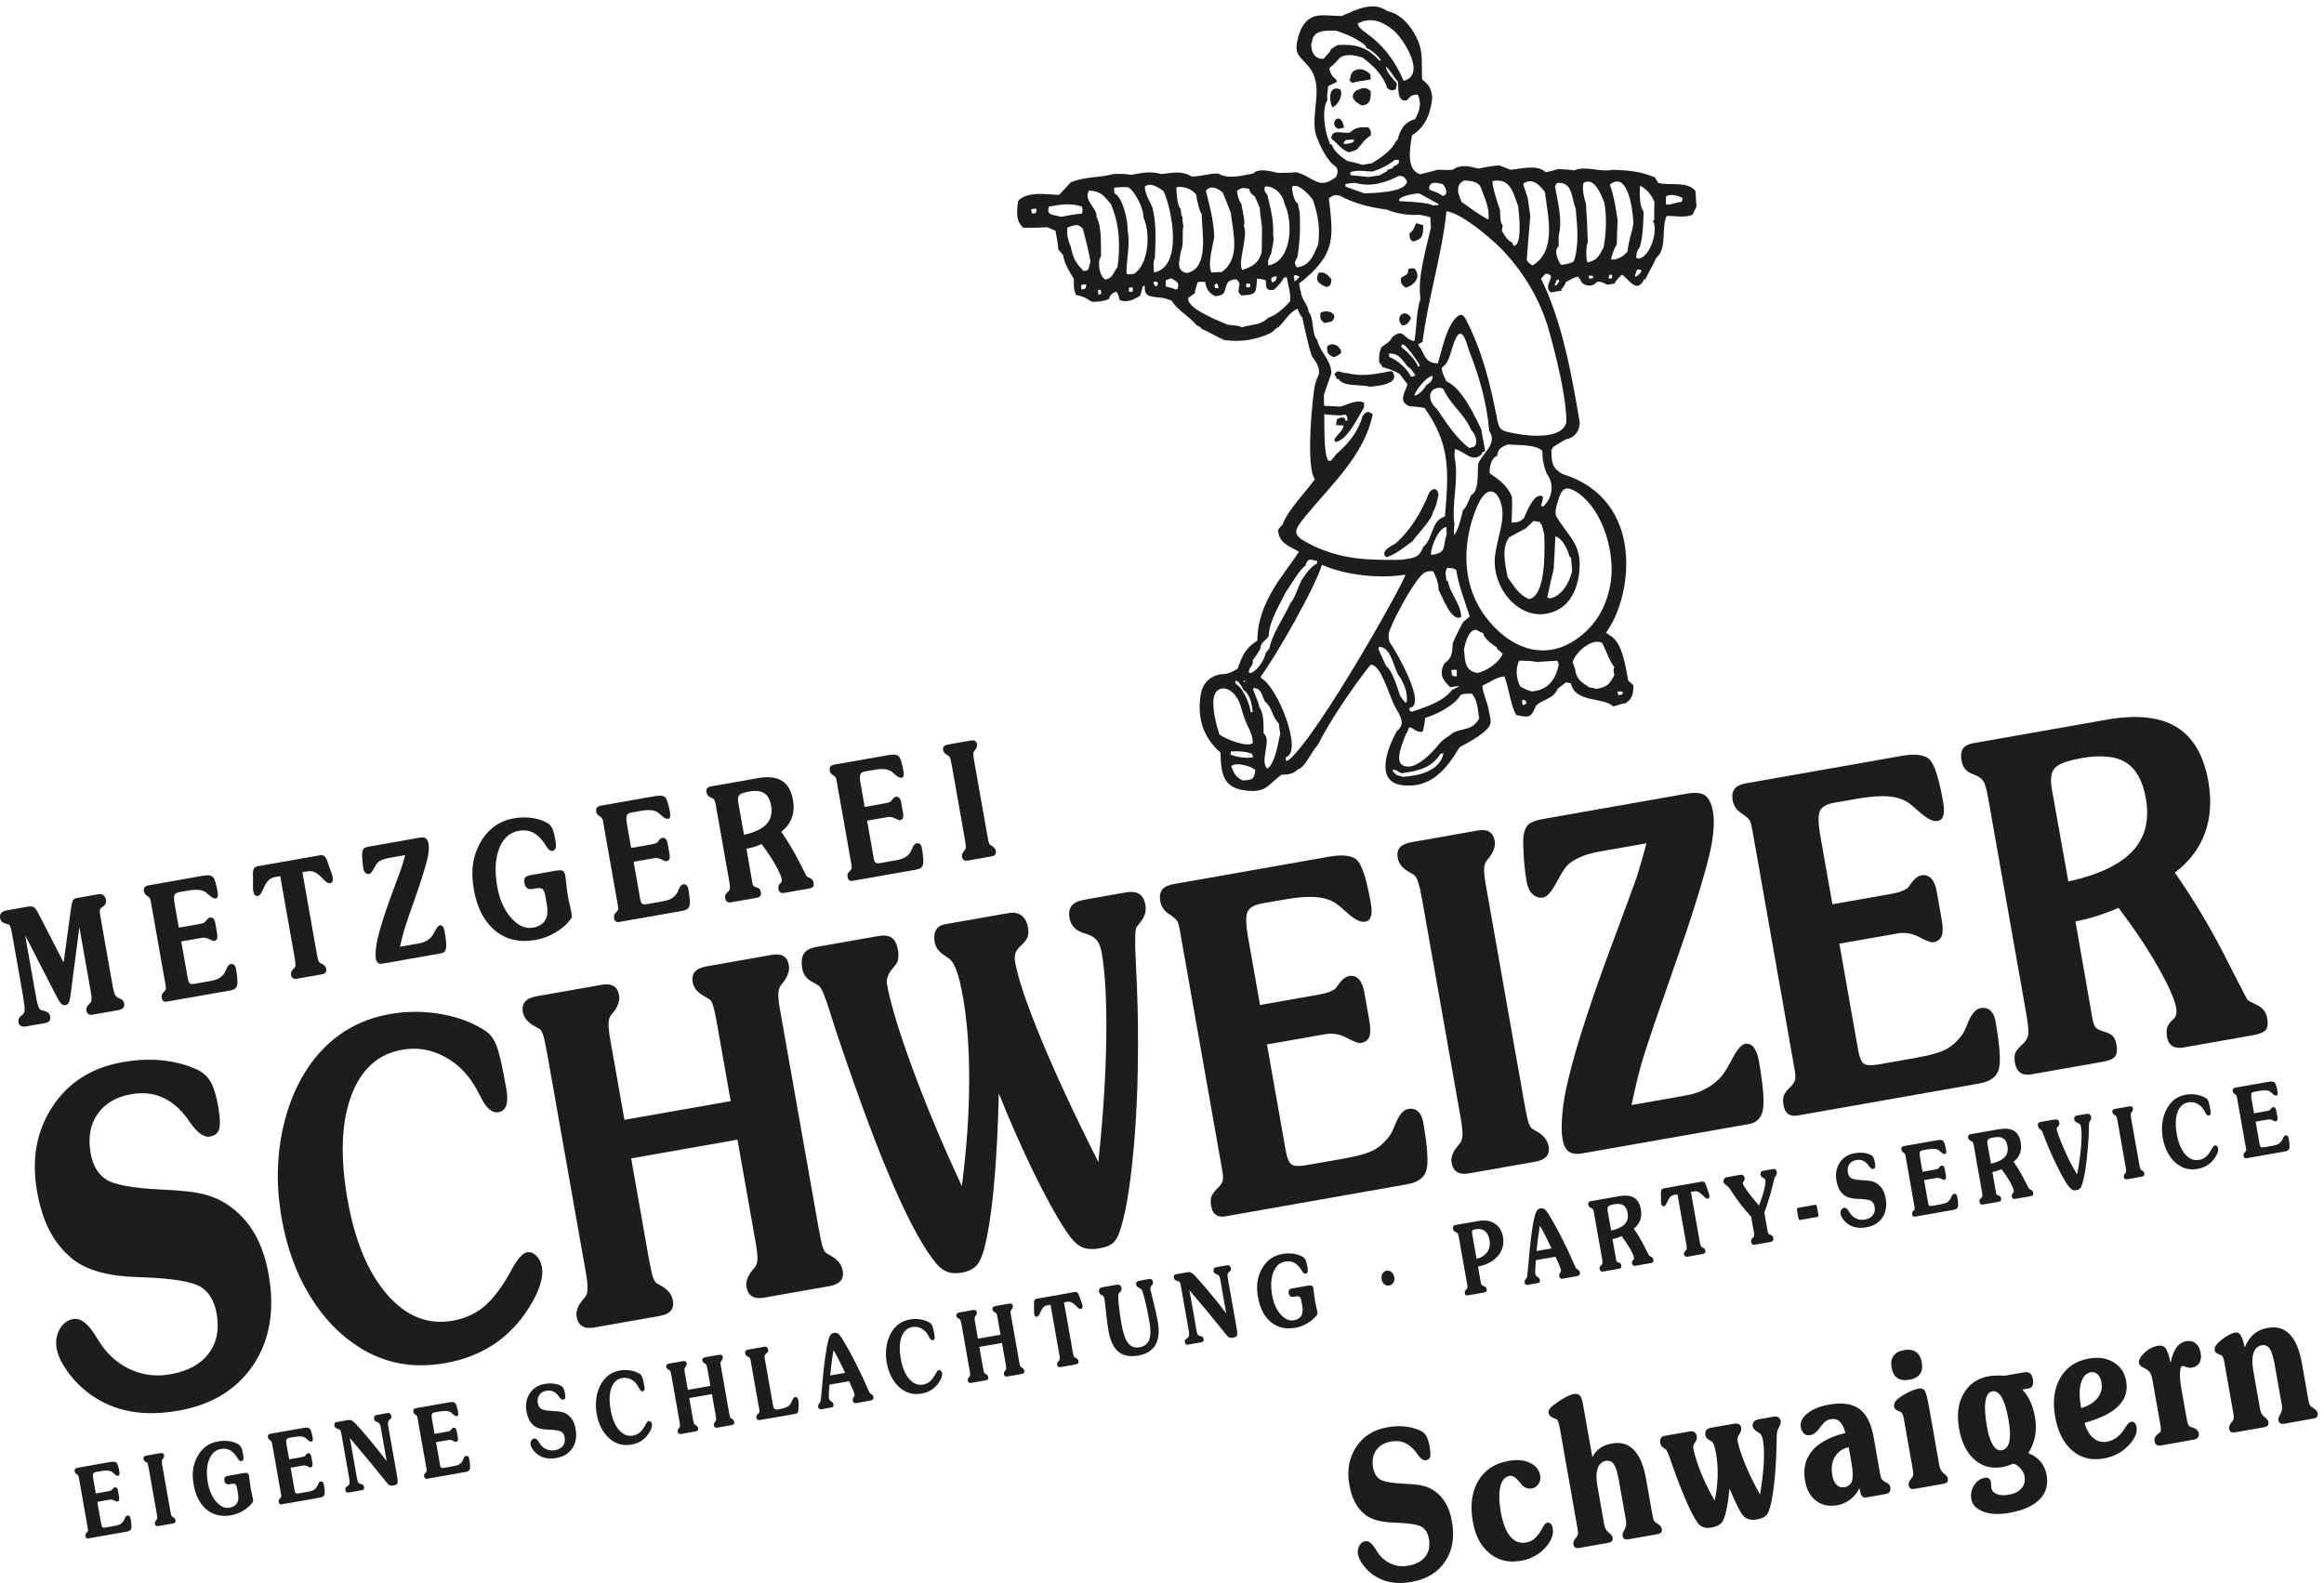 <?xml version="1.0" encoding="UTF-8"?>
<svg id="Ebene_1" xmlns="http://www.w3.org/2000/svg" version="1.1" viewBox="0 0 737.69 502.52">
  <!-- Generator: Adobe Illustrator 29.1.0, SVG Export Plug-In . SVG Version: 2.1.0 Build 142)  -->
  <defs>
    <style>
      .st0 {
        fill: #1d1d1b;
        fill-rule: evenodd;
      }
    </style>
  </defs>
  <path class="st0" d="M448.07,502.18c-2.43.43-4.66.45-6.69.07-2.03-.38-3.89-1.17-5.58-2.37-1.22-.89-2.28-1.94-3.16-3.15-.88-1.21-1.41-2.32-1.59-3.33-.17-.99-.03-1.89.42-2.71.46-.81,1.1-1.3,1.92-1.44,1.02-.18,2.08.62,3.17,2.4.4.65.71,1.13.94,1.46,1.15,1.56,2.57,2.68,4.24,3.37,1.67.7,3.45.88,5.32.54,2.44-.43,4.23-1.4,5.38-2.91,1.15-1.51,1.53-3.38,1.13-5.62-.31-1.78-1.06-3.04-2.24-3.77-1.18-.72-3.77-1.17-7.76-1.33-.22,0-.57-.02-1.05-.04-4.16-.12-7.23-.96-9.21-2.54-1.32-1.06-2.39-2.37-3.21-3.92-.82-1.55-1.42-3.41-1.8-5.59-.8-4.54-.08-8.52,2.16-11.94,2.24-3.42,5.54-5.51,9.9-6.28,1.89-.34,3.69-.42,5.39-.27,1.7.16,3.31.56,4.83,1.2.92.38,1.61.95,2.09,1.71.47.77.85,1.93,1.13,3.51.27,1.54.33,2.61.16,3.22-.17.62-.59.98-1.28,1.1-.85.15-1.79-.51-2.81-1.97-.3-.44-.54-.78-.74-1-1-1.25-2.13-2.13-3.39-2.63-1.26-.5-2.64-.62-4.16-.35-2.15.38-3.74,1.31-4.77,2.8-1.03,1.49-1.35,3.33-.96,5.51.31,1.74,1.05,2.98,2.22,3.72,1.17.73,3.74,1.2,7.7,1.38,2.8.12,4.85.35,6.16.7,1.31.36,2.48.91,3.51,1.66,1.46,1.04,2.63,2.35,3.52,3.93.9,1.58,1.54,3.48,1.93,5.7.88,4.98.16,9.21-2.16,12.68-2.32,3.48-5.87,5.63-10.65,6.48"/>
  <path class="st0" d="M482.67,495.48c-3.8.67-7.08-.13-9.85-2.39-2.76-2.26-4.53-5.59-5.3-9.98-.92-5.18-.35-9.52,1.69-12.99,2.04-3.48,5.27-5.61,9.68-6.38,2.63-.46,4.88-.26,6.73.62,1.86.88,2.95,2.22,3.27,4.03.17.99,0,1.88-.51,2.67-.51.8-1.23,1.27-2.15,1.44-.59.11-1.17.05-1.75-.16-.57-.22-1.05-.55-1.43-1-.11-.13-.27-.33-.49-.6-1.31-1.66-2.44-2.41-3.39-2.24-1.46.26-2.44,1.4-2.93,3.42-.49,2.02-.44,4.73.16,8.11.61,3.46,1.6,6.03,2.96,7.68,1.36,1.65,3.02,2.31,4.99,1.96.97-.17,1.81-.53,2.52-1.08.71-.55,1.41-1.37,2.12-2.46.16-.27.36-.64.62-1.11.56-1.03,1.04-1.58,1.44-1.65.46-.08.85.03,1.17.33.33.3.54.77.66,1.39.36,2.04-.46,4.14-2.46,6.31-2,2.17-4.58,3.54-7.74,4.09"/>
  <path class="st0" d="M495.19,453.8c-.21-1.16-.4-1.98-.57-2.45-.18-.48-.39-.77-.62-.85-.17-.08-.4-.17-.68-.27-1.04-.4-1.63-.95-1.75-1.64-.07-.38,0-.75.18-1.12.19-.37.5-.73.93-1.09,1.37-1.07,2.66-1.94,3.87-2.62,1.2-.68,2.19-1.08,2.97-1.22.86-.15,1.5,0,1.93.44.44.44.77,1.34,1.01,2.68l2.98,16.88c.68-1.24,1.52-2.21,2.51-2.89,1-.69,2.25-1.16,3.77-1.43,2.84-.5,5.17.2,6.97,2.1,1.8,1.9,3.08,5.01,3.84,9.31l2.04,11.57c.13.71.27,1.22.45,1.53.17.3.49.59.94.86.06.03.11.07.17.1.8.48,1.25,1.01,1.34,1.57.1.54.03.95-.19,1.21-.22.26-.67.46-1.33.57l-8.88,1.57c-.66.11-1.13.08-1.44-.09-.3-.17-.5-.53-.6-1.08-.08-.42.14-1.04.64-1.86.49-.82.65-1.79.45-2.9l-2.26-12.8c-.44-2.48-.97-4.17-1.59-5.07-.62-.9-1.48-1.25-2.56-1.06-1.23.22-2.08,1.02-2.56,2.4-.48,1.38-.51,3.2-.12,5.45l2.17,12.3c.2,1.15.68,2.02,1.42,2.6.74.58,1.15,1.08,1.23,1.5.1.55.03.95-.19,1.22-.22.27-.66.46-1.32.57l-8.88,1.57c-.66.12-1.14.09-1.44-.08-.3-.17-.5-.53-.59-1.08-.1-.57.14-1.21.72-1.94.04-.05.08-.1.13-.15.34-.41.53-.78.59-1.13.06-.34.02-.87-.1-1.59l-5.57-31.6Z"/>
  <path class="st0" d="M549,472.51c-.24,2.38-.53,4.43-.86,6.13-.34,1.71-.72,3.02-1.15,3.94-.3.64-.75,1.14-1.37,1.52-.62.38-1.46.66-2.53.85-.69.12-1.33.12-1.91,0-.58-.12-1.1-.37-1.55-.72-.81-.66-1.89-2.4-3.24-5.21-1.34-2.82-2.89-6.58-4.63-11.3-.34-.94-.78-2.18-1.32-3.73-.77-2.29-1.31-3.56-1.61-3.81-.12-.09-.28-.2-.49-.34-.78-.47-1.23-1.05-1.35-1.74-.11-.63-.05-1.15.18-1.54.24-.4.63-.65,1.19-.75l8.14-1.43c.54-.1,1,0,1.37.28.37.28.61.7.71,1.27.12.67-.06,1.32-.53,1.95-.48.62-.67,1.2-.57,1.73.37,2.12,1.17,4.69,2.37,7.71,1.21,3.01,2.68,6.03,4.42,9.06.56-2.56.88-5.12.95-7.65.07-2.54-.09-4.94-.5-7.21-.23-1.3-.43-2.21-.62-2.71-.18-.51-.42-.91-.71-1.21-.12-.09-.33-.21-.65-.37-.81-.38-1.28-.92-1.41-1.64-.11-.65-.02-1.18.27-1.57.29-.4.78-.66,1.45-.78l7.33-1.29c.66-.12,1.18-.07,1.58.14.39.21.63.58.73,1.11.11.63-.08,1.32-.58,2.06-.49.75-.68,1.46-.56,2.13.31,1.76,1.12,4.23,2.41,7.4,1.3,3.17,2.87,6.38,4.71,9.63.63-3.64,1.02-6.95,1.19-9.92.16-2.97.08-5.4-.25-7.27-.12-.69-.27-1.2-.45-1.53-.17-.33-.41-.59-.7-.8-.14-.08-.31-.18-.51-.3-.95-.55-1.48-1.17-1.6-1.86-.1-.55.02-1.02.36-1.41.34-.4.83-.65,1.49-.77l4.86-.86c.58-.11,1.06-.03,1.45.21.39.24.63.62.72,1.12.1.57-.09,1.28-.57,2.12-.1.19-.18.33-.23.43-.33.62-.49,1.71-.47,3.27,0,.63,0,1.12-.02,1.47-.1,4.89-.38,9.25-.83,13.06-.45,3.82-.98,6.55-1.61,8.2-.31.83-.74,1.45-1.29,1.85-.55.4-1.39.7-2.55.9-1.76.31-3.12,0-4.09-.92-.97-.92-2.49-3.89-4.58-8.89"/>
  <path class="st0" d="M590.25,472.38h0c-.74,1.48-1.72,2.69-2.94,3.63-1.22.94-2.59,1.54-4.12,1.81-2.63.46-4.87,0-6.71-1.4-1.84-1.39-3.01-3.5-3.51-6.31-.67-3.8.07-6.98,2.23-9.54,2.15-2.57,5.67-4.47,10.56-5.69-.39-1.63-.98-2.82-1.77-3.56-.79-.74-1.75-1.01-2.87-.81-.59.1-1.13.33-1.61.67-.48.34-1.03.94-1.65,1.76-.09.1-.2.27-.35.49-.9,1.25-1.85,1.96-2.85,2.14-.81.14-1.47-.01-2-.46-.53-.45-.88-1.15-1.05-2.12-.27-1.53.44-2.98,2.11-4.32,1.68-1.35,4-2.28,6.96-2.8,4.09-.72,7.27-.26,9.53,1.4,2.26,1.66,3.77,4.65,4.53,8.98l1.99,11.28c.17.98.37,1.65.58,2,.22.35.64.68,1.28,1.01.04.01.12.05.25.12.68.32,1.08.79,1.19,1.43.11.61.04,1.11-.21,1.47-.25.37-.68.61-1.29.72l-5.9,1.04c-.59.1-1.05.04-1.38-.18-.33-.23-.56-.65-.71-1.28l-.3-1.45ZM586.82,459.42c-1.96.41-3.42,1.43-4.38,3.05-.95,1.62-1.23,3.55-.83,5.8.24,1.39.7,2.41,1.37,3.09.67.67,1.5.92,2.49.75,1.25-.22,2.05-.89,2.4-2.02.35-1.13.31-2.93-.13-5.44l-.92-5.23Z"/>
  <path class="st0" d="M606.06,437.99h0c-1.6.28-2.87.1-3.81-.56-.95-.66-1.56-1.77-1.83-3.32-.27-1.51-.05-2.75.63-3.7.69-.96,1.8-1.57,3.35-1.84,1.53-.27,2.79-.07,3.76.59.97.66,1.59,1.75,1.86,3.26.28,1.58.09,2.83-.57,3.76-.66.93-1.78,1.54-3.38,1.82M612.2,446.01l3.38,19.15c.2,1.15.69,2.02,1.45,2.6.76.58,1.18,1.08,1.25,1.5.1.54.03.95-.19,1.21-.23.27-.66.46-1.32.57l-8.88,1.57c-.66.12-1.14.09-1.44-.09-.3-.17-.5-.53-.6-1.07-.1-.56.14-1.21.73-1.94.04-.05.08-.1.12-.15.34-.4.53-.78.59-1.13.06-.35.02-.88-.1-1.59l-2.89-16.38c-.11-.61-.25-1.09-.43-1.43-.18-.35-.4-.58-.66-.69-.15-.06-.36-.14-.63-.24-.78-.25-1.22-.7-1.34-1.35-.07-.38-.03-.76.12-1.14.14-.38.39-.73.74-1.05.89-.8,2.02-1.56,3.38-2.25,1.37-.7,2.55-1.13,3.55-1.31.87-.15,1.5.05,1.9.61.4.56.82,2.09,1.26,4.61Z"/>
  <path class="st0" d="M632.37,441.67h0c-1.14.2-1.85,1.26-2.14,3.19-.29,1.93-.13,4.57.46,7.96.46,2.63,1.1,4.59,1.9,5.89.81,1.3,1.74,1.85,2.82,1.66,1.23-.22,2.03-1.14,2.39-2.76.36-1.62.28-3.92-.24-6.88-.57-3.23-1.29-5.6-2.15-7.11-.86-1.5-1.87-2.15-3.05-1.95M639.12,464.62c-.63.26-1.25.49-1.85.68-.6.19-1.15.33-1.64.42-3.47.61-6.44-.19-8.92-2.4-2.48-2.22-4.1-5.51-4.87-9.87-.76-4.35-.28-8.04,1.46-11.07,1.74-3.04,4.41-4.87,8.03-5.51.57-.1,1.27-.17,2.09-.2.82-.03,1.79-.01,2.92.04l6.26-1.1c.74-.13,1.33,0,1.78.35.45.36.75.98.91,1.84.15.88.12,1.57-.12,2.06-.23.5-.66.8-1.28.91l-1.98.35c1,.97,1.84,2.2,2.52,3.68.68,1.49,1.19,3.18,1.52,5.1.37,2.08.38,4.07.02,5.97-.35,1.9-1.06,3.72-2.13,5.45,1.57.57,2.86,1.45,3.86,2.64,1.01,1.19,1.65,2.62,1.95,4.28.54,3.09-.2,5.68-2.25,7.75-2.05,2.07-5.24,3.49-9.58,4.26-3.29.58-6.04.45-8.26-.38-2.22-.83-3.5-2.18-3.83-4.05-.26-1.51.03-2.94.88-4.3.85-1.35,1.99-2.15,3.39-2.4.54-.09.98-.03,1.32.21.34.23.55.6.64,1.1.04.23.06.55.07.95,0,.4.02.69.05.85.17.97.76,1.65,1.76,2.06,1.01.41,2.29.47,3.85.2,1.76-.31,3.09-.99,3.99-2.05.9-1.06,1.22-2.31.97-3.74-.16-.9-.58-1.75-1.26-2.54-.68-.79-1.44-1.3-2.28-1.52Z"/>
  <path class="st0" d="M660.62,447h0c2.3-.69,4.04-1.76,5.19-3.22,1.15-1.46,1.57-3.09,1.25-4.9-.2-1.16-.61-2.03-1.22-2.61-.61-.59-1.34-.8-2.18-.65-1.45.26-2.47,1.34-3.06,3.27-.59,1.92-.63,4.36-.11,7.3l.14.82ZM661.7,451.67c.54,2.12,1.46,3.71,2.74,4.8,1.29,1.09,2.73,1.49,4.35,1.2,1.02-.18,1.98-.58,2.88-1.2.9-.62,1.72-1.47,2.47-2.53.12-.19.29-.47.51-.83.66-1.09,1.29-1.69,1.9-1.79.36-.06.7.06,1.02.37.32.31.52.72.61,1.22.33,1.87-.54,3.88-2.6,6.02-2.06,2.14-4.66,3.5-7.81,4.05-3.91.69-7.25-.15-10.01-2.52-2.76-2.38-4.56-5.95-5.41-10.74-.86-4.87-.32-8.98,1.62-12.33,1.94-3.36,4.96-5.39,9.08-6.12,3.06-.54,5.68-.14,7.87,1.19,2.19,1.34,3.51,3.31,3.97,5.91.55,3.11-.26,5.76-2.44,7.95-2.18,2.19-5.75,3.98-10.74,5.35Z"/>
  <path class="st0" d="M685.85,458.86c-.55.09-.98.03-1.31-.19-.33-.22-.54-.6-.63-1.12-.16-.88.19-1.66,1.05-2.33.29-.21.5-.37.65-.51.18-.16.28-.44.29-.83.02-.39-.04-.95-.16-1.66l-2.49-14.11c-.16-.93-.35-1.6-.56-2.02-.21-.42-.52-.8-.94-1.14-.26-.21-.67-.46-1.25-.72-.93-.44-1.44-.97-1.55-1.58-.15-.86.41-1.91,1.69-3.16,1.28-1.25,2.73-2.01,4.34-2.29,1.09-.2,1.91.09,2.48.85.57.76,1.07,2.3,1.52,4.63.41-2.11,1.02-3.73,1.84-4.88.82-1.14,1.88-1.82,3.16-2.05,1.17-.21,2.16.02,2.98.68.82.66,1.34,1.65,1.58,2.97.23,1.33.11,2.4-.38,3.22-.49.82-1.3,1.34-2.44,1.54-.51.09-1.1.02-1.78-.22-.68-.24-1.08-.34-1.22-.32-.43.08-.67.79-.74,2.14-.07,1.35.08,3.07.46,5.18l1.75,9.92c.11.65.27,1.14.46,1.48.19.34.44.55.75.65.13.04.29.09.48.14,1.22.37,1.9.98,2.05,1.82.1.57.01,1.03-.26,1.38-.27.35-.74.59-1.4.7l-10.41,1.84Z"/>
  <path class="st0" d="M712.55,427.71c.72-1.79,1.67-3.19,2.86-4.2,1.19-1.01,2.68-1.67,4.49-1.99,2.84-.5,5.17.2,6.97,2.1,1.8,1.9,3.08,5,3.84,9.31l2.04,11.58c.13.72.28,1.23.45,1.53.17.3.49.59.94.86.06.04.12.07.17.1.8.48,1.25,1.01,1.35,1.57.09.54.03.95-.2,1.21-.22.27-.66.46-1.33.57l-8.88,1.57c-.65.11-1.13.09-1.44-.09-.3-.17-.5-.53-.6-1.08-.07-.41.14-1.04.64-1.86.5-.82.65-1.79.45-2.9l-2.26-12.81c-.44-2.47-.97-4.16-1.59-5.06-.62-.89-1.48-1.25-2.56-1.06-1.23.22-2.09,1.02-2.56,2.4-.47,1.38-.51,3.2-.12,5.44l2.17,12.31c.2,1.15.68,2.02,1.42,2.6.75.58,1.16,1.08,1.23,1.5.09.54.03.95-.2,1.21-.22.27-.66.46-1.32.58l-8.88,1.56c-.66.12-1.14.09-1.44-.08-.3-.17-.5-.53-.6-1.08-.1-.56.14-1.21.72-1.94.04-.05.09-.1.13-.15.34-.4.53-.78.59-1.13.06-.35.02-.88-.1-1.59l-2.89-16.38c-.11-.63-.25-1.11-.41-1.44-.16-.33-.37-.56-.63-.69-.14-.06-.36-.14-.63-.25-.82-.31-1.27-.71-1.36-1.22-.07-.4-.03-.78.12-1.15.15-.37.41-.74.78-1.11.91-.9,1.89-1.66,2.94-2.3,1.05-.64,1.92-1.02,2.61-1.14.72-.13,1.31.15,1.76.82.45.68.89,1.97,1.3,3.87"/>
  <path class="st0" d="M387.43,238.94h0c-5.24-4.58-7.53-10.66-6.32-18.3.72-4.64,4.09-6.62,7.47-6.68,1.57-.06,2.89-.96,4.28-1.69,1.45-4.15,2.47-6.56,6.26-8.91,0-12.47,9.03-21.56,13.19-28.24-3.37-1.93-6.27-2.65-6.63-6.8q.48-.9,1.45-1.81c1.63-4.58,7.35-10.3,10.24-14.39-2.47-3.25-1.45-19.45-.24-28.42.6-4.15,1.51-3.91,1.57-5.48.06-1.81-.96-3.37-2.29-5.18-1.38-4.15-2.05-8.07-3.07-12.34-.6-.36-1.21-2.05-1.51-2.71-2.47,1.09-3.97,3.85-5.96,5.84-.9.3-1.57,1.2-2.35,1.81-4.64,2.23-9.82,3.07-14.93,2.29-2.47-1.02-4.7-2.53-7.11-3.49-.3-.66-1.02-.84-1.63-1.2-2.23-2.71-6.14-4.76-7.95-7.83-.9-.3-1.81-.6-2.71-.84-3.19-.48-6.2.12-5.78-3.79-.24,0-.48.06-.66.12-.3.96-.54,1.93-.79,2.89-1.74,1.26-4.4,2.47-6.62,1.39-.18-1.02-.36-1.81-.96-2.59-1.2.3-2.11,1.08-2.35,2.35-1.69.66-3.68.96-5.54.84-1.99-1.38-2.71-1.68-5-2.17-.84-2.35-.6-2.77-.6-5-1.5-2.71-2.89-4.46-3.43-7.59-.54-.66-1.08-1.33-1.57-1.93,0-1.93-.6-3.97-.84-5.84-.91-.42-1.81-.78-2.71-1.14q-2.95.24-7.47.18c-2.53-1.93-2.17-5.72-1.63-8.61,3.07-3.07,8.98-1.93,12.95-1.81,1.2-1.33,2.41-2.65,3.67-3.97,4.4-1.92,8.98-1.38,13.55-2.65,1.93-.12,3.8-.06,5.72.24,3.49-.66,6.08-1.2,9.57-.24,3.97-.36,6.2-1.2,9.57.78,2.83,0,5.42-.96,8.37-.96,3.31,1.93,7.53.66,11.14,0,1.87-1.87,5.66-.66,7.89-.18q3.74,0,5.78-.24c5.78,1.63,7.17,5.84,12.65,1.51.6-1.44.66-1.87.06-3.13-3.19-2.17-5.06-6.62-6.44-10.12-1.93-7.22,2.89-15.53-2.35-21.8-3.19-3.79-4.82-3.79-3.19-9.75.9-3.07,2.65-5.84,6.08-6.38,2.41-.36,5.24.12,7.53.12,4.28-1.81,10-4.94,14.45-1.63,3.62.78,5.96,3.07,7.83,5.78,4.09,6.02,3.01,9.15,3.37,16.02,2.23,1.63,2.89,2.83,3.19,5.78-.6,5.18-2.11,9.15-6.44,11.92-.54,3.55-2.11,11.02,2.65,12.34,1.87-.48,3.73-.96,5.66-1.44q2.65.18,4.63,0c2.53-1.81,5.36-1.09,8.13-.36q4.09-.85,6.56-1.02c1.2.42,2.41.9,3.62,1.39,3.19-.24,8.61-1.81,11.2.78q1.21-.18,4.04-1.02c1.68.12,3.37.24,5.06.42,3.67-1.56,8.07.72,12.16-.18,4.94.18,8.79.48,13.37,2.41.36.6.72,1.21,1.14,1.81,3.74.84,9.28-.6,11.74,2.47l.36,4.94c-.42.84-.85,1.75-1.26,2.65-2.29,1.02-5.78.36-8.19.36-1.87,3.79.3,10.3-3.37,13.37-1.02,2.41-2.35,4.4-3.37,6.68-.18.06-.36.12-.48.18-2.29,4.63-4.7-.06-6.99-1.57-.78.66-1.99,1.93-2.41,2.83-.72.12-1.45.24-2.17.42-.9-.42-2.29-1.32-3.43-.9-1.38,1.87-4.64,1.32-5.24-.84-.24-.3-.48-.6-.72-.84-1.57.18-2.47,1.09-3.85,1.69-.24.96-.84,1.69-1.5,2.35l.36.36c-1.2.18-2.41.36-3.61.6-2.95-2.23,2.53-5.54-1.63-6.02-.54.54-1.02,1.08-1.5,1.63,6.68,13.37,9.81,30.89,12.28,45.52,0,2.95-1.63,5-4.52,5.54-1.32.78-2.65,1.56-3.97,2.41q-.18.6-.54.96c.18,3.73.06,5.66,3.61,7.59,26.56,8.31,22.04,39.14,13.85,50.22-.3.42.84.48.96.9,4.34,2.17,5.18,10.48,6.02,14.45l1.62,1.45c0,2.65-.18,4.22-2.53,5.78-1.38,0-2.53.72-3.85.96-2.95-2.95-12.16-1.08-13.43-7.29-.54-.12-1.02-.24-1.5-.36-.97.66-1.87,1.38-2.77,2.11-1.21,3.25-4.7,3.19-6.87,5.36-1.57,4.15-2.47,3.61-6.14,2.95-1.8-2.53-2.41-8.79-3.85-12.28-2.17,0-4.94,2.05-6.93,2.89-.3,1.14,1.57,5.54,1.87,7.34.6,3.49,1.74,4.82-1.38,7.35-2.53,2.11-4.09,2.89-7.77,4.88-4.33,7.22-9.09,12.95-17.88,12.1-9.34-.84-4.94-12.04-2.05-17.22,3.31-2.59.42-5.66-.72-8.01-2.17-4.46-4.34-13.07-7.59-13.07-5.42,6.74-12.95,17.82-16.8,25.53-1.86,1.87-4.09,7.23-6.38,7.77-1.44,1.44-3.01,1.63-5.12,1.63-4.28,3.19-4.76,5.54-10.42,5.12-6.87-.6-8.91-3.43-8.91-12.04M394.59,247.79h0c-2.35-1.02-2.83-2.23-3.79-4.52,1.26-1.51,6.68-.06,7.65,1.2-.36,3.25-1.03,2.95-3.86,3.31ZM445.3,246.59h0c-.72-.24-1.39-.42-2.05-.6q-.72-.84-1.14-1.02c0-.24.06-.48.12-.66,1.08,0,1.74.96,2.77,1.14,5.06-.72,9.33-1.56,12.28-6.2.3-.06.6-.06.9-.06-1.08,5.54-7.89,7.11-12.88,7.41ZM402.24,244h0c-2.53-2.53,1.63-9.09-1.14-11.2-.06-2.53.18-6.26-1.38-8.37-.3-2.11-1.63-3.91-1.99-6.02,2.71,0,2.71,2.23,3.8,4.28,2.35,1.87,2.17,4.82,4.39,6.92.12,1.08.24,2.17.42,3.31-.54,2.59-1.63,9.64-4.09,11.08ZM446.32,232.92h0c.42-.18.72-1.51.96-2.05,1.45,0,1.99,1.74,4.28,1.44.42-.96.78-3.55.78-4.39,4.1-1.33,9.03-3.79,11.44-7.41,1.14-.36,2.23-.36,3.44-.3,1.86,2.23,1.86,5.06,2.29,7.89-2.11,3.79-4.7,2.89-8.07,4.4-2.17,1.69-3.25,1.99-4.76,3.85-2.41,3.01-6.86,7.41-10.17,6.98-3.62-.48-2.65-4.33-.18-10.42ZM408.26,241.59h0c-.06-.42-.12-.84-.12-1.2,5.66-1.57-2.65-22.52-7.83-25.11-.06-.24-.06-.42-.06-.6,4.94-6.62,17.65-29.02,19.33-35.4,7.17,3.19,18,4.58,26.5,3.13.54.84-27.58,51.12-37.04,58.89-.3.06-.54.18-.78.3ZM395.98,240.56h0c-1.93-.06-3.68-.36-5.42-1.02.06-.36.12-.72.18-1.02,2.11-.12,4.76,0,6.68.78l.36,1.09-1.8.18ZM387.07,233.16h0c-1.2-3.73-1.81-6.5-1.93-9.87-.24-5.48,4.52-6.44,7.53-1.75,1.14,1.81,1.26,3.43,2.35,6.5.9,2.53,2.65,4.94,2.65,7.77-1.68,1.69-8.85-1.32-10.6-2.65ZM397.01,226.12h0c-.18-2.23-2.35-7.77-4.64-8.91q-.3-.42-.3-1.02h.72c.66.78,1.63,1.87,1.86,2.83,2.23,1.26,2.65,4.57,3.01,6.98-.24,0-.48.06-.66.12ZM448.13,225.93h0c-.24-.12-.42-.18-.6-.24-.06-.36-.12-.66-.18-.96,5.96-.66-4.64-18.61-5.78-20.17-.78-.96-.9-2.23-.72-3.49.36-2.53,7.77-16.56,10.96-19.03.84-.6,1.93-.9,3.13-.66.91,1.63,1.69,3.86,1.69,5.78,1.14,2.29,4.28,10.6,7.17,8.67,0-4.09-3.55-7.35-4.21-11.44h-.42c-.24-1.44-.6-2.77.18-4.09,1.32,0,1.75-.06,2.89.6.84,5.24,2.65,9.81,4.28,14.69q-.54.72-2.05,1.8-1.81,3.25-3.31,6.74c-.24,3.07-.12,4.64-2.65,6.44-1.81,3.25-.66,5.3,1.87,7.59,1.14-.12,1.74-.42,2.89-.3-.84.36-1.62.78-2.41,1.2-2.53,3.55-8.73,5.6-12.7,6.86ZM483.48,223.89h0c-.36-.54-.36-1.02-.3-1.69,1.2,0,1.14.12,1.32,1.15-.36.18-.72.36-1.02.54ZM446.14,223.1h0q-.9-.96-1.75-2.29c-.48-1.57-2.59-8.43-4.39-9.33-.84-1.87-1.69-3.67-2.47-5.48.06-.24.12-.48.24-.66,4.16,0,4.58,7.65,6.8,9.88,1.45,2.77,2.17,4.51,1.99,7.59-.18.06-.3.18-.42.3ZM513.77,220.7h0q-.3-.42-.3-1.08c.54-.24.9-.12,1.57-.06v.85c-.42.06-.84.18-1.26.3ZM486.25,219.49h0c-1.32-.3-2.47-.9-3.68-1.57-1.32-2.47-1.56-5.72-.36-8.19,1.92,0,3.79,0,5.66.42,2.17-.18,4.33-.3,6.5-.42.12.36.24.72.42,1.08-.85,4.94-3.56,8.31-8.55,8.67ZM506.54,218.71h0q-.6-.36-2.11-.54c-2.71-1.81-4.03-2.53-4.45-5.78-.3-.72-.54-1.45-.78-2.17.78-3.07,6.2-7.95,9.4-6.08,1.14,2.17,2.29,5.78,3.85,7.65-.54,1.02-.18,1.33,0,2.47-1.57,3.13-2.47,3.85-5.9,4.46ZM394.78,216.48h0v-.42h.42v.42h-.42ZM461.56,214.68h0c-.24-.12-.48-.24-.66-.36-.12-.54-.18-1.08-.24-1.57q.85-.24,1.75-.06v1.99h-.84ZM396.82,213.65h0c-.18-.06-.3-.12-.42-.18,0-1.87,1.57-2.05,1.26-3.85q2.05-2.83,2.41-3.79c.3-2.29,1.45-2.11,2.65-3.91,0-4.46,3.62-10.23,5.6-14.27,1.63-2.17,3.98-6.62,6.08-8.13.72-2.47,1.44-1.93,3.73-1.44v.72c-2.23,1.26-3.61,3.31-5,5.36-1.02,2.11-2.11,5.72-3.61,7.47-2.17,4.82-5.54,9.15-6.63,14.27-.42.48-.84,1.02-1.2,1.57-.36,2.11-2.77,5.78-4.88,6.2ZM469.03,213.65h0c-4.09-.72-3.97-3.73-4.33-7.53.48-1.99,1.26-5.96,3.73-6.2.84.24,1.45.84,2.41,1.08,0,1.57,3.13,3.79,4.4,4.64v.42q.6.3,1.74,1.5c-1.08,2.83-5.06,5.36-7.95,6.08ZM468.84,160.85h0c3.19-7.47,6.57-5.18,7.71-.72,1.33,4.94-1.26,10.54-1.99,16.2-1.2,10,7.41,20.77,17.16,18.3,6.38-1.62,8.91-7.1,9.58-13.07.96-8.79-3.37-11.02-7.35-17.76-.36-1.39-.06-2.83.42-4.27,1.14-3.49,1.86-6.08,6.14-3.31,8.49,5.54,12.16,19.57,10.78,28.54-1.03,6.44-3.5,11.5-7.65,15.48-12.28,11.68-25.59,5.36-33.18-6.02-6.62-9.94-6.14-22.76-1.63-33.36ZM485.28,190.17h0c-3.19-1.38-4.76-4.15-6.74-6.98-.72-3.79-2.05-9.45.54-12.64,1.69-.96,3.43-1.87,5.18-2.77.84-.84,1.69-1.63,2.53-2.41.66.12,1.39.24,2.11.36v.54c.12,0,.24.06.42.12.24,1.02.54,2.05.84,3.13.18,4.34.72,19.87-4.88,20.65ZM491.91,189.99h0c-.3-.12-.54-.24-.78-.36.66-3.07,1.32-6.08,2.05-9.09l.54-10.24c2.35.54,3.98,4.46,4.58,6.62h.42c-.12.72.3,2.65.3,4.45-.9,3.61-3.25,7.89-7.1,8.61ZM416.27,172.95h0c-6.56-3.19-5.72-4.33-1.69-9.33,8.13-9.87,18.49-19.21,21.14-32.03-1.38-1.39-2.11-.84-3.19.42-1.32,4.88-4.4,8.73-8.31,12.1q-1.14,1.57-1.93,2.23l-.72-.18c-1.45-2.23-1.14-11.74-1.2-14.69q3.07.42,5.42.36c1.74-.6,1.93.3,1.93,1.63-.24,0-.48.06-.66.12,0-1.62-1.99-1.02-2.71-.42-.12.6-.18,1.21-.24,1.81.78,0,1.57.06,2.41.12-.3,1.75-2.11,2.89-3.01,4.46.12.24.24.48.36.78,3.85-.54,7.23-8.01,9.09-10.96,0-.48,0-1.02.06-1.5-2.41-1.21-5.18.6-7.59,1.2-1.75-.12-3.43-.18-5.12-.24-.06-1.2-.06-2.41-.06-3.55.78-2.29,1.57-4.52,2.35-6.74,0-4.34-3.61-6.56-4.46-10.6-1.93-1.93-.9-7.05-2.77-8.91,0-2.11-2.41-4.15-2.41-6.38q-.24-.24-.6-2.65c12.1-9.33,10.78-14.99,9.45-27.1,1.38-.78,1.63-1.2,3.49-.78,4.58,2.47,9.76,3.79,14.87,4.4,2.59,1.2,7.35,1.99,10.3,1.63q3.19.6,3.55.84l.18,3.25c-1.45,6.62-4.34,15.72-3.31,22.58-1.39,4.28-1.15,9.03-1.93,13.43-3.55-.42-3.31-4.52-7.17-1.08-.36,1.2-2.23,2.23-3.25,3.01-.84,1.75-.78,2.83-.78,4.82q.6.54,1.08,1.51c1.93.54,3.8,1.2,5.48,2.23.78,1.08,1.63,2.17,2.47,3.25-.78,2.59-3.07,5.48.54,6.93q4.21.36,4.88.6c7.95,11.32,7.77,19.27,6.45,34.44-4.52,1.32-3.49,6.74-6.87,9.64-1.44,3.67-3.01,3.43-6.86,4.09-10.66.18-18.91,0-28.66-4.7ZM440.12,176.92h0c-2.35-1.74,1.51-3.61,2.83-4.39,4.82-4.16,8.43-10.3,10.72-16.2,1.26-1.57,2.59-1.51,2.95.72-.42,1.69-.72,4.03-1.8,5.48,0,2.17-5,7.16-6.45,9.27-2.65,1.93-5.18,4.03-8.25,5.12ZM454.57,176.14h0c-.18-.06-.3-.12-.42-.18.18-2.35,2.29-8.31,5-8.67,0,.72,0,1.5.06,2.29-1.33,4.03.18,5.78-4.64,6.56ZM461.56,169.94h0q-.12-2.53.12-3.25c-1.03-6.99,1.56-14.57,0-21.68,0-.84.06-1.62.12-2.41,2.89.36,5.72,4.76,8.61,1.44.06-.24.12-.42.18-.6.24-.06.48-.06.79-.06-.18-2.53-.91-4.7-1.15-6.99-1.68-3.37-6.02-13.31-11.14-15.35-.42-1.02-1.63-3.25-1.39-4.34,1.87-1.26,2.47-3.49,3.13-5.78,2.11-7.17,3.61-6.26,5.42.24,3.25,8.13,5.78,16.92,6.45,25.65,2.83,3.91-2.11,7.1-3.43,10.24-.48,2.71.48,8.79-2.35,10.18-.36.84-1.69,4.4-2.53,4.64-.54,2.23-1.44,6.32-2.83,8.07ZM479.87,165.9h0c-.12-.84.24-4.82.06-8.25-1.56-3.55-3.91-5.24-7.04-7.41-.18-1.75.42-4.88,2.29-5.48.48-2.41,1.2-2.77,3.43-3.67,3.07.3,8.61-.12,10.96,1.99,0,2.71.42,4.88,1.45,7.35,2.41,3.37,1.81,7.41-1.08,10.3h-.54c-.12-.18-.18-.3-.24-.42.42-.84.54-1.69.6-2.65-2.71-1.81-5.3,5.24-6.08,6.92-1.44,1.2-1.93,1.2-3.79,1.32ZM466.38,142.24h0c-4.34-3.31-7.28-8.07-10.36-12.53-2.65-2.05-3.25-6.62,1.2-6.62.3.12.6.24.96.42,2.11,4.88,6.92,8.19,8.73,12.89,1.2,1.08,2.59,4.22.96,5.42-.54.12-1.02.24-1.5.42ZM475.17,132.73h0c-2.29-11.56-4.7-21.26-9.82-31.25-1.2-2.41-2.35-1.45-3.31-.48-3.01,3.13-4.34,10.18-5.66,14.39-3.5-.24-3.92-1.81-5.42-4.88-.54-.54-.6-.48-.79-1.2q.84-.6,1.38-.72c1.69-13.85,6.2-27.7,7.59-41.55,3.91.6,10.3,5.42,15.17,9.82,7.77,6.98,14.45,17.46,17.35,28,2.29,8.31,5.54,20.89,5.54,29.14-1.2,5.12-10.18,4.76-16.32,3.61-4.46-.84-5-1.02-5.72-4.88ZM448.91,125.62h0c.6-1.99,3.85-6.02,5.84-6.32,0,1.51-.66,2.11-1.93,2.89-.9,1.45-2.29,3.13-3.91,3.43ZM434.88,122.79h0c-2.83-.9-8.07.18-10-2.41-.24-.06-.48-.12-.66-.18,0-1.39-1.63-1.08.42-2.35,1.32.24,2.05.6,3.01.6,4.82,1.2,8.97.3,13.61-.6.24,0,.48,0,.72.06,2.71,4.09-4.64,4.58-7.11,4.88ZM447.95,119.6h0c-1.57-2.83-4.04-5-6.93-6.32-.06-.36-.12-.72-.12-1.08,3.19,0,3.97,1.8,5.9,4.15,1.09.54,1.75,1.75,2.47,2.71-.42.42-.73.48-1.33.54ZM450.12,116.41h0c-.66-2.11-3.61-4.94-5.3-6.26,0-3.37,5.36,5,5.78,5.6v.48c-.18.06-.36.12-.48.18ZM423.26,113.4h0c-1.81-1.02-1.93-1.09-2.05-3.31,1.51-1.8,4.52-.24,4.52,1.93-.84.72-1.39,1.08-2.47,1.39ZM394.18,103.95h0c-.66-.66-3.31-.72-4.4-.84-2.11-.96-13.25-5.06-12.59-8.49.66-.54,1.39-1.08,2.11-1.57q-.12-.36.84-3.43.72-.24,2.41-.12c.36,2.29,1.14,3.49,3.19,4.52,4.16-.36,2.35-2.11,4.22-4.64,1.86-1.02,3.01-1.08,3.55.96q-.24.12-.42,2.41c.3.3.6.66.9,1.02,4.76-.18,4.7-.54,5-5.3,1.38,0,1.63.18,2.83.54.06,1.87-.18,3.43,2.47,3.01,1.32-1.08,2.41-2.35,3.25-3.85l.9-.18c.48,2.89,1.27,4.76,1.09,7.65-1.93,2.11-4.1,4.21-6.81,5.18-1.2,1.02-1.98,1.44-3.49,1.99q-4.64.84-5.06,1.14ZM445.12,103.35h0c-2.77-2.77,1.08-5.78,2.77-2.35-.79,1.44-1.15,2.11-2.77,2.35ZM420.49,102.56h0c-1.51-1.02-1.51-1.57-1.33-3.31,2.29-1.14,6.02.3,3.61,2.77-.78.18-1.57.36-2.29.54ZM348.65,93.53h0c-.06-.48-.12-.9-.12-1.33.12-.12.3-.18.48-.24.12.06.3.12.48.24v1.14c-.3.06-.6.12-.84.18ZM358.88,92.69h0c-.24-.06-.42-.12-.6-.18,0-.42.06-.84.12-1.26h1.08c.18.42.18.78,0,1.26-.24.06-.42.12-.6.18ZM343.23,91.9h0q-.12-1.14.12-1.5c.48-.06.96-.12,1.45-.12-.12,1.5-.24,1.44-1.57,1.62ZM373.1,91.9h0q-.48-.36-3.07-.96v-1.93c.54-.24,1.09-.48,1.69-.66,1.57.84,2.83,1.26,2.05,3.43-.24,0-.48.06-.66.12ZM385.74,91.48h0c-.12-.3-.24-.6-.3-.84.96-1.45,1.2-.12,1.33.84h-1.02ZM395.8,91.3h0q-.3-.42-.3-1.08c.36-.36.9-.12,1.38-.06v.9c-.36.06-.72.12-1.08.24ZM446.14,91.3h0c-1.26-.96-1.5-1.38-1.5-2.95,1.2-1.2,2.41-.72,2.41-2.95q.42-.24,1.81-.24c2.53,2.53.12,5.48-2.71,6.14ZM421.09,91.12h0c-2.41-1.02-3.73-1.81-2.53-4.52,1.93-.48,3.01.73,4.09,2.11-.24,1.5-.18,1.98-1.57,2.41ZM366.9,90.88h0c-.6-.3-.6-.78-.79-1.39.3-.06.66-.12,1.02-.12l.42.42c-.06.3-.12.6-.18.96-.18,0-.36.06-.48.12ZM493.9,90.7h0c-.18-.06-.3-.12-.42-.18.18-.54.42-1.08.66-1.62.18-.06.42-.12.66-.12.48.48-.6,1.62-.91,1.92ZM403.81,89.68h0c-.79-1.63.18-1.81,1.45-1.99-.18,1.39-.3,1.56-1.45,1.99ZM410.86,89.32h0v-1.02c-.12-.12-.24-.18-.3-.24.12-.3.3-.54.48-.78.48.12.97.3,1.45.48-.42.72-.91,1.2-1.63,1.56ZM350.82,88.72h0c-1.92-1.14-2.59-5.72-1.32-7.41-.12-3.37.3-9.39-1.45-12.4.42-2.83-4.39-5.36-2.35-8.43,3.85.24,4.64,1.69,6.86,4.22,2.77,6.08,3.13,13.43,2.17,20.05-1.27,1.63-1.5,3.67-3.92,3.97ZM504.74,88.47h0c-.18-.06-.3-.12-.42-.18v-.78c.42,0,.84,0,1.26.06l.18.72c-.36.06-.72.12-1.03.18ZM510.94,88.47h0l-.36-.18c.06-.36.18-.72.3-1.08h.72q.24.6.06,1.14c-.24,0-.48.06-.72.12ZM519.01,87.87h0c0-.84.3-1.44.66-2.29h1.2l.18.54c-.48.72-1.2,1.56-2.05,1.74ZM358.04,87.09h0c-.18-.12-.36-.24-.48-.36,0-4.57,1.26-9.15.36-13.67.12-2.95-1.44-10.36-4.15-11.68-.06-.6-.12-1.21-.12-1.81,1.63-.06,3.07-.36,4.7-.06,2.29,1.93,4.64,6.62,4.64,9.7,2.23,4.45,1.74,14.87-3.13,17.76-.6,0-1.2.06-1.81.12ZM376.71,86.67h0c-3.62-.72-2.23-4.09-1.93-6.68,1.08-2.17.36-5.78.84-8.25-.12-.66-.42-2.23-.24-2.83-.6-.6-.42-1.69-.6-2.53-1.14-1.14-1.33-5.24-1.38-6.86,1.69-.84,6.92.96,6.44,3.49.36,1.08.85,4.15,1.63,4.94-.12,5,2.65,17.28-4.75,18.73ZM366.29,86.49h0c0-1.57-.42-3.13.3-4.58.18-5.42.6-10.84-.84-16.2-.91-2.05-2.35-4.21-2.35-6.5,1.69-1.44,4.58.36,5.96,1.51,2.71,5.84,6.2,24.09-3.07,25.77ZM384.54,86.49h0c-1.33-2.65.48-8.55.9-11.32-.18-5-1.45-9.75-2.65-14.57,1.32-2.05,4.22-.72,5.48.72.18.84.42.96,2.41,6.26.72,6.5,3.19,14.39-2.89,18.79-1.08,0-2.17.06-3.25.12ZM344.01,86.07h0c-2.65-2.65-3.43-4.15-4.15-7.89-.78-1.63-1.44-4.22-.96-6.02,2.41-.66,3.01-1.39,4.82.42.84,3.43,1.87,6.99,2.41,10.42q-.42,1.93-.85,2.77c-.42.06-.84.18-1.27.3ZM394.42,85.7h0c-1.81-1.81,1.93-10.84.42-13.91.54-1.45-.6-5.42-.78-6.99-.84-1.2-1.26-2.71-1.39-4.15,1.2-1.2,2.23-1.08,3.91-.66,0,.96.84,1.87,1.69,2.29.54,1.2,1.08,2.41,1.63,3.67q0,1.63.6,5.48.18.12,0,8.61c-1.08,3.61-2.59,4.34-6.08,5.66ZM411.64,84.86h0c-1.02-1.32-.6-1.81.18-3.25.78-4.52,1.02-9.75.72-14.39q-.42-1.39-.54-2.59c-1.33-.66-1.87-3.91-1.87-5.36,1.87-1.38,5.54,2.65,6.63,4.22,1.63,4.76,2.35,9.09,1.63,14.15-1.5,3.55-2.71,6.8-6.74,7.23ZM402.61,84.26h0c-.3-1.51.24-2.59.9-3.79.24-1.81,1.08-4.15.6-5.9.24-4.64-.73-8.01-1.81-12.64-.66-.9-1.26-1.62-.72-2.71,3.01-.3,5.72,2.65,6.14,5.42,2.77,5.54,2.53,18.24-5.12,19.63ZM486.49,84.26h0c-.9-.48-1.38-.84-1.87-1.68.36-4.7.72-9.39,1.14-14.03-.3-1.99-.6-3.91-.84-5.84q-1.27-3.43-1.39-4.4c2.83-2.05,5.12.36,6.87,2.65.84,7.34,3.91,18.61-3.92,23.3ZM495.52,84.08h0c-.84-1.08-2.53-4.7-.78-5.84,0-1.26,0-2.53.06-3.73,1.26-4.52-.42-10.78-1.21-15.41.18-.36.42-.72.66-1.02,5-.54,4.52,4.82,5.9,8.07.48,5.3,1.2,11.74-.6,16.8-1.14.78-2.65.96-4.04,1.14ZM503.95,83.3h0c-.6-.6-.54-5.66.06-6.26q-.18-6.62-.6-12.41c-.66-1.98-1.26-4.52-.78-6.56,3.55-2.11,5.72,4.03,6.62,6.26.84,4.7.6,9.51-.24,14.21-1.51,2.83-1.99,4.03-5.06,4.76ZM511.96,82.45h0c-.24-.06-.42-.12-.6-.18.48-1.69.96-3.31,1.86-4.76.06-2.59.12-5.18.24-7.77-.6-3.73-1.14-7.59-2.47-11.14,6.08-4.88,7.47,9.69,7.47,12.34-.42,3.01-1.62,5.78-1.81,8.79-1.09,1.56-2.89,2.53-4.7,2.71ZM520.21,82.09h0c-.3-.12-.6-.18-.84-.24,0-1.14.24-2.41,1.08-3.25,1.14-3.61,1.14-7.71,1.26-11.44-1.38-1.75-1.26-5.96-1.14-8.19,2.17.96,3.61,2.95,4.58,5.06-.06,1.93-.06,3.85-.06,5.84-.18.06-.3.18-.42.3,1.8,2.71-.78,11.32-4.46,11.92ZM480.65,78.06h0c-.48-.48-.48-.42-.6-1.08-1.38-.42-2.65-2.41-3.31-3.73.06-.6.12-1.2.24-1.75-.96-.96-.72-3.49-.84-4.88-.48-1.09-2.77-8.31-2.35-9.15,5.66-1.02,6.5,3.61,8.13,8.07.24,2.35,1.38,11.86-1.27,12.52ZM448.55,76.67h0c-1.14-.66-1.14-1.32-1.14-2.53,1.26-1.08,1.45-1.63,2.05-3.25.66,0,2.05.6,2.29.54,0,3.01,0,4.46-3.19,5.24ZM472.22,69.63h0c-2.95-1.69-5.6-3.61-8.31-5.54-.36-.96-.73-1.93-1.02-2.89-.18-1.81.06-3.01,1.86-3.91,1.87.12,3.92.18,5.12,1.81,1.26,3.49,2.95,6.62,2.65,10.42-.12,0-.24.06-.3.12ZM336.78,68.84h0c-2.17-.72-4.94-.36-3.79-3.25,3.31-.66,7.17-1.21,10.42,0,.24.78.3,1.44,0,2.23-2.05.12-4.58.6-6.63,1.02ZM327.75,67.82h0q-.36-.42-.48-1.32.24-.18,1.68-.3c.06,1.45,0,1.45-1.21,1.63ZM454.76,65.23h0c-1.03-1.02-8.92-1.26-10.54-1.38-1.09-1.32,4.88-2.59,6.32-2.41,2.05,1.09,4.09,2.23,6.14,3.37-.06.06-.12.18-.12.3-.6,0-1.2.06-1.8.12ZM529.24,64.99h0c-.18-.06-.3-.12-.42-.18q-.12-1.02.06-2.53c1.38-.78,3.85-.24,5.24.6q0,.54-.36,1.2c-1.63.12-2.89.78-4.52.9ZM457.94,62.22h0c-1.38-1.2-2.83-1.26-4.27-2.11-.18-2.77,2.59-2.17,4.33-1.63.97,1.14,1.93,3.37-.06,3.73ZM433.07,61.38h0c-1.99-.72-3.97-1.44-5.9-2.11-.06-.3-.12-.54-.18-.78,1.2-.36,2.11-.42,3.37-.42,4.76,1.39,9.34-.06,13.67-2.23,1.75.06,1.69.42,2.59,1.69-.24,3.73-11.44,3.73-13.55,3.86ZM434.28,56.2h0c-1.87-.24-3.74-.42-5.6-.6-.06-.3-.06-.6-.06-.9,1.8-.9,5-.24,7.05-.24,2.47-.78,5.18-2.11,7.1-3.73h1.2c.42,1.32-.6,1.63-1.74,2.17-.06.12-.12.3-.12.48-.6.18-1.2.36-1.81.6v.42q-.54.12-2.41,1.26l-3.61.54ZM432.47,52.35h0q-1.81-.66-4.82-1.27c-1.68-1.14-4.39-3.07-4.82-5.12-.48-.12-1.02-.3-.78-.84-1.56-2.65-2.59-10.78-.66-13.37-.36-1.51.18-2.89.18-4.39.9-.48,1.75-.9,2.71-1.33v-.6c-1.38-1.2-2.11-2.05-2.29-3.85,1.27-.9,2.29-2.11,3.37-3.31,2.17-1.32,4.94-.72,7.23.06,3.31,2.47,6.56,5.66,7.77,9.69.96.66,1.57.9,2.71.3l.36-1.81c-1.2-1.38-3.25-3.49-3.55-5.24.9,0,2.77,3.73,3.91,4.7.12,1.93-.36,6.86,2.89,5.78,1.21-1.45,1.51-1.57,3.31-1.75,1.38,2.59.66,5.18-.78,7.77-3.62,1.2-4.64,3.19-5.66,6.8-.18.06-.3.12-.42.18-1.2,2.89-4.94,5.42-7.59,7.04l-3.07.54ZM428.26,48.37h0c-2.53-.9-3.61-2.77-5.66-4.39,0-3.43,4.09-1.26,6.02-1.99,1.74-1.75,3.31-1.56,5.72-1.56.78.96.9,1.2.78,2.59-1.93.96-3.01,3.07-4.58,4.57-.78.24-1.57.48-2.29.78ZM426.63,45.72h0c-.06-.24-.06-.48-.06-.66q.42-.18.6-.6l2.59-.18c-.06.24-.06.48-.06.72-1.02.6-1.87.66-3.07.72ZM424.82,40.91h0c-3.49-1.38.85-6.44,1.81-.36l-1.81.36ZM422.9,34.1h0c-1.02-2.11-1.33-7.29,2.53-5.72,1.08,1.81-.84,5.18-2.53,5.72ZM432.29,33.5h0c-1.69-.9-4.22-2.41-1.99-4.64,1.81-.9,3.19-1.5,4.82.12,0,2.65-.18,4.21-2.83,4.52ZM429.28,26.28h0c-.66-.3-.72-.54-.96-1.08.06-.06.18-.12.3-.18,0-3.79,4.51-3.79,6.38-1.32,0,.48.06.96.12,1.45-.24.24-4.03.6-5.84,1.14ZM445.54,25.67h0c-2.71-6.44-6.5-11.38-12.1-15.35-1.21-.84-2.29-1.75-2.47-2.89,4.46-2.23,8.01-.48,11.32,2.17,3.07,2.53,10.66,14.09,3.25,16.08ZM437.89,19.23c-3.97-4.21-7.29-5.3-13.19-4.94-.42.18-2.77,1.38-2.47,2.04-.72.78-1.45,1.57-2.11,2.35-2.95.12-4.03-2.35-3.91-5,.06,0,.12,0,.24.06,0-4.46,4.7-3.97,7.58-4.03,3.19,1.02,6.87,2.59,9.39,4.76.12.24.24.54.36.84.84,0,4.21,2.71,4.52,3.91h-.42Z"/>
  <path class="st0" d="M7.97,296.83l3.34,18.95c.3,1.68.57,2.87.81,3.58.25.71.52,1.12.82,1.24.23.08.56.17.99.26,1.17.27,1.83.85,1.99,1.73.11.63.04,1.12-.22,1.47-.26.35-.73.59-1.4.71l-6.14,1.08c-.66.12-1.18.05-1.57-.18-.39-.24-.63-.64-.73-1.21-.15-.85.19-1.55,1.02-2.13.29-.2.47-.38.57-.51.26-.35.38-.93.36-1.73-.02-.8-.26-2.56-.74-5.29l-3.31-18.75c-.19-1.06-.37-1.74-.53-2.04-.16-.3-.42-.51-.76-.63-.15-.04-.37-.1-.63-.17-1.05-.28-1.65-.83-1.79-1.66-.13-.75-.02-1.33.35-1.74.36-.41.99-.7,1.89-.86l6.48-1.14c.91-.16,1.58-.09,2.01.21.44.3,1.03,1.19,1.78,2.66l7.64,14.86,2.34-17.2c.18-1.31.39-2.16.63-2.55.24-.39.62-.62,1.14-.71l6.61-1.16c.82-.14,1.44-.07,1.86.21.43.28.71.8.84,1.57.16.9-.18,1.6-1.01,2.13-.13.09-.23.16-.31.21-.32.25-.52.52-.59.83-.08.31-.05.85.08,1.61l4,22.68c.22,1.26.46,2.13.73,2.62.26.49.66.85,1.19,1.08.07.02.17.06.3.1.8.3,1.27.81,1.39,1.53.11.63.01,1.12-.3,1.47-.32.35-.88.59-1.7.74l-7.86,1.38c-.61.11-1.09.06-1.44-.14-.35-.2-.57-.55-.65-1.05-.14-.78.12-1.48.79-2.11.23-.21.4-.38.5-.49.19-.26.3-.65.32-1.16.01-.52-.07-1.31-.26-2.37l-3.61-20.41-2.77,21.33c-.14,1.19-.33,2.03-.58,2.53-.25.5-.6.78-1.07.87-.48.08-.92-.06-1.32-.45-.4-.38-.91-1.17-1.52-2.36l-9.97-19.42Z"/>
  <path class="st0" d="M66.23,311.53c1.53-.27,2.63-.6,3.29-.98.66-.38,1.25-.94,1.76-1.68.13-.19.29-.55.5-1.06.41-1.08.9-1.67,1.48-1.78.42-.07.77.02,1.06.28.3.26.49.65.58,1.18.47,2.68.6,4.46.37,5.31-.22.86-.94,1.4-2.15,1.61l-20.22,3.56c-.43.07-.78.02-1.04-.18-.26-.19-.43-.51-.51-.96-.07-.4-.07-.73,0-1,.07-.27.3-.59.67-.96.31-.29.51-.56.59-.79.08-.24.07-.64-.03-1.2l-.04-.25-4.68-26.51c-.08-.43-.16-.74-.27-.93-.1-.19-.31-.4-.65-.63-.06-.04-.13-.09-.2-.14-.58-.36-.93-.85-1.04-1.48-.1-.55-.03-.97.21-1.28.24-.3.67-.51,1.29-.63l17.22-3.03c1.65-.29,2.73-.12,3.24.49.51.62.98,2.16,1.42,4.62.12.66.12,1.16.03,1.51-.1.34-.32.54-.66.6-.52.09-1.22-.27-2.1-1.09-.4-.36-.71-.63-.95-.81-.59-.46-1.35-.73-2.28-.83-.93-.09-2.13,0-3.58.25l-2.59.46c-.82.14-1.34.45-1.56.9-.22.46-.2,1.41.05,2.87l1.32,7.5,6.58-1.16c.44-.08.82-.18,1.14-.3.32-.12.54-.25.66-.38.08-.08.18-.22.31-.41.4-.57.8-.89,1.22-.96.41-.07.77.04,1.06.36.29.31.5.78.61,1.41l.56,3.16c.14.83.14,1.43,0,1.81-.15.38-.47.62-.96.7-.22.04-.73-.15-1.53-.57-.79-.42-1.6-.56-2.42-.41l-6.46,1.14,2.1,11.86c.13.76.34,1.25.62,1.46.28.2.83.24,1.66.09l4.3-.76Z"/>
  <path class="st0" d="M100.58,302.85c.18,1.03.35,1.73.49,2.1.15.37.32.6.53.7.13.08.3.17.51.27.85.43,1.33.99,1.45,1.67.09.48,0,.87-.26,1.15-.26.29-.7.48-1.32.59l-7.62,1.34c-.58.1-1.04.05-1.37-.14-.33-.2-.55-.54-.63-1.02-.11-.65.15-1.3.81-1.97.15-.17.27-.28.34-.34.17-.18.26-.48.28-.88.02-.4-.04-1.03-.19-1.87l-4.65-26.33-1.63.29c-.84.15-1.54.5-2.1,1.05-.55.55-1.13,1.5-1.72,2.85-.02.04-.05.11-.1.22-.51,1.17-1.02,1.79-1.54,1.88-.38.07-.69-.03-.94-.28-.24-.26-.42-.66-.51-1.2-.04-.23-.07-.41-.08-.55-.01-.13-.01-.26,0-.38l-.04-4.27c-.03-.95.06-1.62.3-2.01.23-.39.67-.64,1.3-.76l19.62-3.46c.64-.11,1.13-.02,1.47.27.35.29.67.89.98,1.79l1.42,4.05c.05.11.09.23.12.36.04.13.07.3.11.52.1.55.07.98-.08,1.31-.15.33-.41.52-.77.58-.52.09-1.21-.32-2.09-1.24-.08-.09-.15-.15-.19-.2-1-1.05-1.86-1.74-2.58-2.07-.71-.33-1.49-.42-2.32-.27l-1.59.28,4.59,25.98Z"/>
  <path class="st0" d="M128.63,271.44l-5.3.93c-.91.16-1.69.41-2.36.74-.67.33-1.14.71-1.43,1.14-.23.33-.52.82-.86,1.46-.58,1.08-1.09,1.66-1.5,1.73-.45.08-.85-.03-1.18-.34-.34-.31-.56-.77-.67-1.38-.16-.91-.27-1.9-.33-2.96-.06-1.06-.07-1.74-.03-2.06.08-.63.26-1.08.55-1.35.29-.27.81-.48,1.58-.61l16.03-2.82c.94-.17,1.61-.1,2.04.21.42.3.71.91.87,1.82.1.58.11,1.3.04,2.16-.08.86-.24,1.81-.5,2.85-.72,2.9-1.95,6.8-3.68,11.71-1.73,4.91-2.86,8.2-3.38,9.87-.28.83-.55,1.76-.8,2.76-.25,1-.5,2.08-.74,3.23l6.02-1.06c.87-.15,1.64-.42,2.32-.79.67-.38,1.26-.85,1.74-1.44.32-.41.71-1.08,1.2-2.01.48-.93.94-1.42,1.37-1.5.36-.06.67.07.93.4.26.33.45.84.57,1.54.46,2.61.61,4.38.45,5.32-.16.94-.68,1.49-1.56,1.64l-18.51,3.26c-.66.12-1.16.05-1.51-.2-.35-.25-.58-.7-.7-1.37-.13-.71-.13-1.69-.02-2.92.12-1.24.35-2.52.68-3.87.9-3.77,2.64-9.09,5.23-15.96.91-2.43,1.58-4.26,2.02-5.49.21-.55.42-1.2.64-1.93.22-.74.47-1.65.76-2.73"/>
  <path class="st0" d="M176.71,276.36c.94-.16,1.59-.13,1.95.09.37.22.62.74.76,1.53.11.63.24,1.63.38,3,.14,1.37.28,2.41.4,3.12.16.93.39,2.01.67,3.24.28,1.23.45,1.99.5,2.27.12.68.16,1.14.12,1.39-.04.25-.14.5-.31.75-1.15,1.59-2.75,2.99-4.78,4.21-2.04,1.22-4.18,2.03-6.44,2.43-5.05.89-9.31-.09-12.79-2.96-3.48-2.86-5.73-7.21-6.76-13.05-.41-2.32-.55-4.48-.43-6.48.12-2,.51-3.86,1.17-5.58,1.15-2.99,2.72-5.37,4.72-7.14,2.01-1.77,4.4-2.9,7.19-3.4,2.03-.36,4-.39,5.93-.11,1.93.29,3.56.84,4.88,1.67.62.39,1.09.92,1.43,1.61.34.69.67,1.98,1.01,3.89.19,1.06.21,1.85.06,2.36-.15.51-.49.82-1.01.91-.65.12-1.31-.4-2-1.54-.11-.17-.21-.31-.28-.41-1.14-1.81-2.39-3.08-3.75-3.8-1.36-.72-2.92-.92-4.68-.61-2.88.51-4.95,2.38-6.21,5.62-1.25,3.24-1.46,7.24-.62,12.02.73,4.14,2.2,7.47,4.4,9.97,2.2,2.5,4.53,3.54,6.98,3.11,1.82-.32,3.1-1.1,3.83-2.33.74-1.23.92-2.89.56-4.96l-.47-2.69c-.2-1.16-.51-1.91-.9-2.24-.39-.33-1.05-.42-1.97-.26l-1.11.2c-.78.14-1.38.05-1.82-.26-.44-.31-.72-.85-.86-1.63-.13-.73-.06-1.29.21-1.68.27-.39.77-.65,1.48-.77l8.51-1.5Z"/>
  <path class="st0" d="M209.82,286.23c1.53-.27,2.63-.6,3.29-.98.66-.38,1.25-.94,1.76-1.68.13-.19.29-.55.5-1.06.41-1.08.9-1.67,1.48-1.77.42-.07.77.02,1.06.28.29.26.49.65.58,1.18.47,2.68.6,4.45.37,5.31-.22.86-.94,1.4-2.16,1.61l-20.22,3.56c-.43.07-.78.02-1.04-.18-.26-.19-.43-.51-.51-.96-.07-.4-.07-.73,0-1,.07-.27.3-.59.67-.97.31-.29.51-.55.58-.79.08-.23.07-.64-.03-1.2l-.04-.25-4.68-26.51c-.08-.43-.16-.74-.26-.93-.1-.19-.31-.4-.65-.63-.06-.04-.13-.09-.21-.14-.59-.36-.93-.85-1.04-1.48-.1-.55-.03-.97.22-1.28.24-.31.67-.52,1.29-.62l17.22-3.03c1.65-.29,2.73-.13,3.24.49.51.62.98,2.16,1.42,4.62.12.66.12,1.16.03,1.51-.1.34-.32.54-.66.6-.52.09-1.22-.27-2.1-1.09-.4-.36-.71-.63-.95-.81-.59-.46-1.35-.74-2.28-.83-.93-.09-2.13,0-3.58.25l-2.59.46c-.82.14-1.34.45-1.56.9-.22.46-.21,1.41.05,2.87l1.32,7.5,6.58-1.16c.44-.08.82-.18,1.14-.3.32-.12.54-.25.66-.38.08-.08.18-.22.31-.41.4-.57.8-.89,1.21-.96.42-.08.77.04,1.07.35.29.31.5.78.61,1.41l.56,3.16c.15.82.15,1.43,0,1.81-.14.38-.47.62-.96.71-.22.04-.73-.15-1.52-.57-.8-.42-1.61-.55-2.42-.41l-6.46,1.14,2.1,11.87c.13.76.34,1.25.62,1.45.28.21.83.24,1.66.09l4.3-.76Z"/>
  <path class="st0" d="M240.39,247.02h0c3.33-.59,5.93-.32,7.77.81,1.85,1.13,3.03,3.15,3.55,6.07.37,2.11.24,4.02-.39,5.74-.63,1.72-1.74,3.18-3.34,4.38,2.08,2.99,3.93,6.08,5.56,9.28,1.63,3.2,2.46,4.82,2.49,4.85.08.09.44.28,1.08.58.63.3,1.01.79,1.13,1.47.1.58.05,1.01-.15,1.28-.2.27-.7.48-1.49.62l-7.7,1.35c-.5.09-.9.03-1.21-.17-.31-.2-.5-.53-.58-.97-.07-.4-.07-.73,0-1.01.07-.28.24-.55.5-.82.03-.04.1-.1.21-.19.3-.26.4-.68.3-1.26-.16-.95-.84-2.46-2.01-4.53-1.18-2.07-2.64-4.27-4.39-6.57-.7.31-1.44.6-2.23.86-.79.26-1.64.47-2.55.65l1.87,10.74c.09.52.21.86.37,1.04.15.18.47.34.95.47.45.12.77.29.96.5.19.21.33.52.4.96.1.6.05,1.03-.15,1.3-.21.27-.68.47-1.41.6l-7.89,1.39c-.51.09-.91.03-1.22-.18-.31-.21-.51-.57-.6-1.06-.08-.45-.07-.8.01-1.06.09-.26.32-.57.7-.91.41-.35.65-.7.74-1.08.09-.37.02-1.18-.2-2.43l-4.23-23.96c-.17-.99-.36-1.63-.56-1.92-.2-.29-.55-.52-1.06-.71-.43-.16-.74-.37-.94-.6-.2-.24-.33-.57-.41-1-.1-.55-.04-.97.17-1.27.21-.3.59-.5,1.14-.6l14.8-2.61ZM236.16,265c3.34-.74,5.72-1.87,7.13-3.37,1.41-1.51,1.9-3.46,1.48-5.87-.34-1.94-1.08-3.27-2.2-3.98-1.12-.71-2.76-.87-4.92-.49-1.6.28-2.6.65-3,1.12-.4.46-.5,1.24-.31,2.34l1.83,10.25Z"/>
  <path class="st0" d="M283.94,273.18c1.53-.27,2.63-.59,3.29-.97.66-.38,1.25-.94,1.76-1.69.13-.19.29-.54.5-1.06.41-1.08.9-1.67,1.48-1.77.42-.07.77.02,1.06.27.29.26.49.65.58,1.18.47,2.68.6,4.46.37,5.31-.22.86-.94,1.4-2.16,1.61l-20.22,3.56c-.43.08-.78.02-1.04-.18-.26-.19-.43-.51-.51-.96-.07-.4-.07-.73,0-1,.07-.27.3-.59.67-.96.31-.29.51-.56.58-.79.08-.24.07-.63-.03-1.2l-.04-.25-4.68-26.5c-.08-.43-.16-.74-.26-.92-.1-.19-.32-.4-.65-.63-.06-.04-.13-.09-.21-.14-.58-.36-.93-.85-1.04-1.48-.1-.55-.03-.97.22-1.28.24-.3.67-.52,1.29-.62l17.22-3.03c1.65-.29,2.73-.13,3.24.49.51.62.98,2.16,1.42,4.62.12.66.12,1.16.02,1.51-.1.34-.32.54-.65.6-.52.09-1.22-.27-2.1-1.09-.4-.36-.71-.62-.95-.81-.59-.46-1.35-.73-2.28-.83-.93-.09-2.13,0-3.58.25l-2.59.46c-.82.15-1.34.45-1.55.9-.22.46-.2,1.41.05,2.87l1.32,7.5,6.58-1.16c.44-.08.82-.18,1.14-.3.32-.12.54-.25.66-.38.08-.08.18-.22.31-.42.4-.57.8-.89,1.21-.96.42-.07.77.04,1.07.35.29.31.5.78.61,1.41l.56,3.16c.15.82.15,1.43,0,1.81-.15.38-.47.62-.96.71-.22.04-.73-.15-1.53-.57-.79-.42-1.6-.56-2.42-.42l-6.46,1.14,2.1,11.87c.13.76.34,1.25.62,1.46.28.21.83.24,1.66.09l4.3-.76Z"/>
  <path class="st0" d="M308.2,235.07c.57-.1,1.02-.05,1.33.14.31.19.52.53.6,1,.1.59-.12,1.24-.66,1.93-.11.14-.2.25-.27.33-.15.2-.23.49-.24.89-.01.4.06,1.01.2,1.84l4.27,24.18c.19,1.04.34,1.75.45,2.12.12.37.26.61.43.72.11.07.26.16.47.28.77.43,1.22.98,1.34,1.66.08.48,0,.86-.24,1.14-.24.28-.67.48-1.26.58l-7.35,1.29c-.54.1-.97.05-1.3-.15-.33-.2-.53-.54-.62-1.01-.1-.58.11-1.19.63-1.82.15-.18.27-.32.35-.42.14-.2.21-.5.23-.9.02-.4-.05-1.03-.2-1.88l-4.26-24.13c-.17-.96-.33-1.65-.47-2.07-.14-.42-.29-.68-.46-.79-.12-.08-.29-.19-.53-.32-.73-.4-1.16-.92-1.27-1.57-.09-.5,0-.89.24-1.17.25-.28.67-.48,1.26-.58l7.33-1.29Z"/>
  <path class="st0" d="M36.17,484.43c.93-.16,1.6-.36,2-.59.4-.23.76-.57,1.07-1.02.08-.12.18-.33.3-.64.25-.66.55-1.02.9-1.08.25-.04.47,0,.65.16.18.16.29.4.35.72.29,1.63.36,2.71.23,3.23-.14.52-.57.84-1.31.98l-12.28,2.16c-.26.05-.47,0-.63-.11-.16-.11-.27-.31-.31-.58-.04-.24-.04-.44,0-.6.04-.16.18-.36.41-.59.19-.18.31-.34.36-.48.05-.14.04-.39-.02-.73l-.03-.15-2.84-16.09c-.04-.26-.1-.45-.16-.56-.06-.11-.2-.24-.4-.38-.04-.03-.08-.05-.12-.09-.36-.22-.57-.52-.63-.9-.06-.33-.02-.59.13-.78.14-.18.41-.31.78-.38l10.45-1.84c1-.17,1.66-.07,1.97.3.31.38.6,1.31.86,2.81.07.4.08.71.01.92-.06.21-.19.33-.4.37-.32.05-.74-.16-1.28-.66-.24-.22-.43-.38-.57-.49-.36-.28-.82-.45-1.39-.5-.57-.06-1.29,0-2.17.15l-1.57.27c-.5.09-.81.27-.95.55-.13.27-.12.86.03,1.74l.8,4.55,3.99-.71c.27-.05.5-.11.69-.18.19-.07.33-.15.41-.23.05-.05.11-.13.19-.25.24-.35.49-.54.74-.58.25-.05.47.03.65.21.18.18.3.47.37.86l.34,1.92c.09.5.09.87,0,1.1-.09.23-.28.38-.58.43-.13.03-.44-.09-.93-.35-.48-.25-.97-.34-1.47-.25l-3.92.69,1.27,7.2c.08.46.21.76.38.89.17.13.51.14,1.01.05l2.61-.46Z"/>
  <path class="st0" d="M50.9,461.29c.35-.06.62-.03.81.08.19.12.31.31.37.61.06.36-.07.75-.41,1.17-.06.09-.12.15-.16.2-.09.12-.14.3-.15.54,0,.24.04.61.12,1.12l2.59,14.68c.11.63.2,1.06.28,1.29.07.22.16.37.26.44.06.04.16.09.29.16.47.26.74.6.81,1.01.05.29,0,.52-.14.7-.15.17-.41.29-.77.35l-4.46.79c-.33.05-.59.03-.79-.09-.2-.12-.33-.33-.38-.62-.06-.35.07-.72.39-1.11.09-.11.16-.2.21-.26.08-.12.13-.3.14-.54,0-.25-.03-.63-.12-1.14l-2.59-14.65c-.1-.58-.2-1-.28-1.26-.09-.25-.18-.41-.28-.48-.07-.05-.18-.11-.33-.19-.45-.24-.7-.56-.77-.95-.05-.3,0-.54.15-.71.15-.17.41-.29.76-.35l4.45-.79Z"/>
  <path class="st0" d="M77.41,467.63c.57-.1.96-.08,1.18.05.22.14.38.45.47.93.07.38.14.99.23,1.82.09.83.17,1.46.25,1.89.1.56.23,1.22.41,1.97.17.75.28,1.21.31,1.38.07.42.1.7.08.85-.02.15-.09.3-.19.45-.7.96-1.67,1.82-2.9,2.56-1.23.74-2.54,1.24-3.91,1.48-3.07.54-5.65-.06-7.76-1.8-2.11-1.74-3.48-4.38-4.11-7.92-.25-1.41-.34-2.72-.26-3.93.08-1.21.31-2.34.71-3.39.69-1.81,1.65-3.26,2.87-4.34,1.21-1.08,2.67-1.76,4.37-2.06,1.23-.22,2.43-.24,3.6-.06,1.17.17,2.16.51,2.96,1.01.38.23.66.56.87.97.2.42.41,1.2.61,2.37.11.64.13,1.12.03,1.43-.09.31-.29.5-.61.55-.39.07-.8-.24-1.21-.94-.07-.1-.12-.19-.16-.25-.69-1.1-1.45-1.87-2.28-2.31-.83-.43-1.77-.56-2.84-.37-1.75.31-3.01,1.45-3.77,3.41-.76,1.96-.89,4.4-.38,7.3.44,2.52,1.34,4.53,2.67,6.05,1.33,1.52,2.75,2.15,4.24,1.88,1.1-.2,1.88-.67,2.33-1.42.45-.75.56-1.75.34-3.01l-.29-1.63c-.13-.7-.31-1.16-.55-1.36-.24-.2-.64-.25-1.2-.15l-.67.12c-.47.08-.84.03-1.1-.16-.26-.18-.44-.52-.52-.99-.08-.44-.03-.78.13-1.02.17-.24.47-.39.9-.47l5.17-.91Z"/>
  <path class="st0" d="M97.51,473.62c.93-.17,1.6-.36,2-.6.4-.23.76-.57,1.07-1.02.08-.12.18-.33.3-.64.25-.66.55-1.02.9-1.08.25-.04.47,0,.64.17.18.16.29.4.36.72.29,1.63.36,2.7.22,3.23-.14.52-.57.85-1.31.98l-12.27,2.16c-.26.05-.47.01-.63-.11-.16-.11-.26-.31-.31-.58-.04-.24-.04-.45,0-.61.04-.16.18-.36.41-.59.19-.18.31-.34.36-.48.05-.14.04-.38-.02-.73l-.03-.15-2.84-16.09c-.05-.26-.1-.45-.16-.56-.06-.11-.19-.24-.4-.38-.04-.03-.08-.05-.12-.09-.36-.22-.57-.52-.63-.9-.06-.33-.01-.59.13-.78.15-.19.41-.31.78-.38l10.46-1.84c1-.17,1.65-.07,1.97.3.31.37.6,1.31.86,2.8.07.4.07.71.01.91-.06.21-.19.33-.4.37-.32.05-.74-.16-1.28-.66-.24-.22-.43-.38-.57-.49-.36-.28-.82-.45-1.38-.5-.57-.06-1.29,0-2.17.15l-1.57.27c-.5.09-.81.27-.94.55-.13.28-.12.86.03,1.74l.8,4.55,3.99-.7c.27-.05.5-.11.69-.19.19-.07.33-.15.4-.23.05-.05.11-.13.19-.25.24-.34.49-.54.74-.58.25-.04.47.03.65.21.18.19.3.47.37.86l.34,1.92c.09.5.09.87,0,1.1-.09.23-.28.38-.58.43-.13.02-.44-.09-.93-.35-.49-.26-.98-.34-1.47-.25l-3.92.69,1.27,7.21c.08.46.21.76.38.88.17.13.5.14,1.01.05l2.61-.46Z"/>
  <path class="st0" d="M111.05,456.47l2.24,12.69c.13.72.26,1.19.39,1.4.13.21.33.37.61.46.09.03.22.06.38.09.5.1.8.38.88.84.06.36.04.63-.07.79-.11.16-.36.27-.74.34l-3.97.7c-.35.06-.61.03-.79-.1-.18-.12-.29-.35-.36-.69-.08-.48.06-.84.45-1.08.38-.24.59-.38.62-.43.16-.24.25-.51.28-.82.02-.31-.04-.9-.2-1.8l-2.42-13.74c-.1-.54-.2-.9-.32-1.08-.12-.18-.31-.32-.57-.41-.09-.04-.23-.07-.4-.12-.52-.12-.83-.45-.92-.96-.06-.32-.02-.58.09-.76.12-.19.32-.31.61-.36l3.75-.66c.72-.13,1.5.28,2.35,1.23.1.11.18.2.24.27,1.37,1.48,2.86,3.2,4.48,5.16,1.62,1.96,3.32,4.09,5.09,6.4l-1.87-10.57c-.08-.48-.19-.85-.31-1.12-.12-.27-.27-.44-.45-.54-.12-.05-.27-.11-.46-.18-.53-.2-.84-.53-.92-1-.06-.34-.02-.62.13-.83.15-.21.4-.35.74-.41l3.48-.62c.31-.05.56,0,.75.18.2.17.33.44.39.8.07.41-.08.77-.47,1.07-.12.09-.21.18-.28.24-.17.2-.28.43-.32.7-.04.27.01.78.14,1.53l2.79,15.78c.18,1.03.19,1.71.04,2.04-.16.32-.55.54-1.16.65-.49.09-.87.09-1.13.02-.27-.07-.53-.27-.8-.57-.09-.11-.45-.54-1.06-1.31-3.52-4.39-7.17-8.8-10.96-13.23"/>
  <path class="st0" d="M143.67,465.49c.93-.16,1.6-.36,2-.59.4-.23.76-.57,1.07-1.02.08-.12.17-.33.3-.64.25-.66.55-1.02.9-1.08.25-.04.47.01.64.17.18.15.3.39.35.72.29,1.63.36,2.7.23,3.23-.14.52-.57.84-1.31.98l-12.27,2.16c-.26.05-.47,0-.63-.11-.16-.12-.26-.31-.31-.58-.04-.24-.04-.44,0-.61.04-.16.18-.36.41-.58.19-.18.3-.34.36-.48.05-.14.04-.38-.02-.73l-.03-.15-2.84-16.1c-.05-.26-.1-.45-.16-.56-.06-.12-.19-.24-.4-.38-.04-.02-.08-.05-.12-.08-.36-.22-.57-.52-.63-.9-.06-.33-.02-.59.13-.78.14-.19.41-.31.78-.38l10.46-1.84c1-.17,1.65-.08,1.97.3.31.38.6,1.31.86,2.81.07.4.08.71.02.92-.06.2-.19.33-.4.37-.32.05-.74-.17-1.28-.66-.24-.22-.43-.38-.57-.49-.36-.28-.82-.44-1.39-.5-.57-.06-1.29,0-2.17.15l-1.57.27c-.5.09-.81.27-.94.55-.13.28-.12.86.03,1.74l.8,4.55,3.99-.7c.27-.05.5-.11.69-.19.19-.08.33-.15.4-.23.05-.05.11-.13.19-.25.24-.34.49-.54.74-.59.25-.04.47.03.65.21.18.19.3.48.37.86l.34,1.92c.09.5.09.87,0,1.1-.09.23-.28.37-.58.43-.13.03-.44-.09-.93-.35-.49-.26-.98-.34-1.47-.25l-3.92.69,1.27,7.2c.08.46.2.76.37.88.17.12.51.14,1.01.05l2.61-.46Z"/>
  <path class="st0" d="M176.58,462.85c-1.16.21-2.23.21-3.21.03-.98-.18-1.86-.56-2.67-1.13-.59-.43-1.09-.93-1.52-1.51-.42-.58-.68-1.11-.76-1.6-.08-.47-.01-.91.21-1.3.22-.39.52-.62.92-.69.49-.09.99.29,1.52,1.15.19.31.34.54.45.7.55.74,1.23,1.28,2.04,1.61.8.33,1.65.42,2.55.26,1.17-.2,2.03-.67,2.58-1.39.55-.72.73-1.62.54-2.69-.15-.86-.51-1.46-1.08-1.81-.56-.34-1.8-.56-3.72-.64-.1,0-.27,0-.5-.02-1.99-.05-3.46-.46-4.41-1.21-.63-.51-1.15-1.14-1.54-1.88-.39-.74-.68-1.64-.86-2.68-.39-2.18-.04-4.08,1.03-5.72,1.07-1.64,2.65-2.64,4.74-3.01.91-.16,1.77-.21,2.58-.13.81.07,1.59.27,2.31.57.44.19.77.45,1,.82.22.36.41.93.54,1.68.13.74.16,1.25.08,1.54-.08.29-.28.47-.61.53-.41.07-.86-.24-1.35-.94-.14-.21-.26-.37-.35-.48-.48-.6-1.02-1.02-1.63-1.26-.6-.24-1.26-.3-1.99-.17-1.03.18-1.79.63-2.28,1.34-.49.72-.64,1.59-.46,2.64.15.84.5,1.43,1.06,1.78.56.35,1.79.57,3.69.67,1.34.05,2.32.17,2.95.33.63.17,1.19.44,1.68.79.7.5,1.26,1.13,1.69,1.88.43.76.74,1.67.92,2.73.42,2.39.08,4.41-1.03,6.08-1.11,1.67-2.81,2.7-5.1,3.11"/>
  <path class="st0" d="M189.41,448.87c-.23-1.28-.31-2.53-.24-3.74.06-1.21.28-2.4.64-3.57.59-1.82,1.47-3.28,2.64-4.39,1.17-1.11,2.59-1.81,4.25-2.11,1.17-.2,2.33-.2,3.5,0,1.16.21,2.15.59,2.97,1.14.3.2.53.52.71.95.18.44.4,1.41.67,2.93.09.48.09.86,0,1.12-.09.26-.26.42-.52.46-.43.08-.81-.24-1.17-.96-.13-.25-.23-.44-.3-.56-.54-1-1.27-1.74-2.18-2.23-.91-.49-1.86-.64-2.87-.47-1.63.29-2.78,1.34-3.44,3.14-.66,1.8-.74,4.12-.24,6.96.49,2.79,1.38,4.92,2.66,6.4,1.28,1.48,2.76,2.08,4.43,1.78.76-.13,1.43-.42,1.99-.86.56-.44,1.11-1.1,1.65-1.99.09-.14.21-.35.35-.62.39-.71.73-1.09,1.03-1.14.22-.04.43.04.62.23.2.19.33.45.38.78.05.28.03.61-.07.97-.09.37-.25.76-.48,1.19-.65,1.2-1.47,2.16-2.47,2.88-1,.71-2.17,1.19-3.51,1.42-1.08.19-2.1.2-3.05.02-.95-.17-1.86-.54-2.73-1.08-1.34-.83-2.46-2.01-3.37-3.51-.91-1.51-1.54-3.23-1.88-5.18"/>
  <path class="st0" d="M218.78,443.78l1.18,6.68c.11.63.2,1.06.28,1.29.07.22.15.37.25.44.06.04.16.09.29.17.48.26.75.59.83,1,.05.3,0,.52-.15.7-.15.17-.41.29-.77.35l-4.4.78c-.34.06-.61.03-.81-.09-.2-.12-.32-.33-.37-.62-.06-.36.06-.72.38-1.12.09-.1.15-.18.2-.24.1-.13.15-.32.16-.56,0-.24-.04-.62-.13-1.14l-2.58-14.63c-.11-.63-.21-1.07-.28-1.3-.07-.24-.16-.38-.25-.44-.08-.05-.19-.11-.34-.19-.46-.25-.72-.57-.79-.95-.05-.29,0-.53.16-.7.15-.18.41-.3.78-.36l4.38-.77c.34-.06.61-.03.8.08.19.12.32.32.37.62.06.36-.07.75-.4,1.18-.07.08-.12.15-.15.19-.1.13-.15.31-.16.56,0,.24.03.61.12,1.11l.95,5.38,7.17-1.27-.91-5.13c-.11-.64-.2-1.07-.28-1.31-.08-.23-.16-.38-.26-.44-.07-.05-.18-.11-.33-.2-.46-.25-.72-.57-.79-.95-.05-.29,0-.52.15-.7.16-.17.42-.3.79-.36l4.42-.78c.33-.06.58-.03.77.08.19.11.31.32.36.62.06.36-.07.76-.4,1.18-.07.08-.11.14-.14.18-.09.13-.15.31-.16.56,0,.24.03.61.12,1.11l2.58,14.66c.11.64.21,1.07.28,1.29.07.23.16.37.26.44.06.04.16.09.28.17.47.26.75.6.82,1.01.05.29,0,.52-.15.69-.15.18-.41.29-.76.36l-4.4.78c-.34.06-.61.03-.8-.09-.19-.12-.32-.33-.37-.62-.06-.35.06-.72.38-1.11.09-.1.16-.17.2-.24.1-.13.15-.32.16-.56,0-.25-.04-.62-.13-1.14l-1.22-6.89-7.17,1.27Z"/>
  <path class="st0" d="M241.32,450.78c-.36.06-.64.03-.85-.09-.2-.12-.33-.35-.39-.67-.08-.44.09-.83.51-1.18.05-.05.1-.09.13-.12.19-.18.3-.35.33-.52.04-.17.02-.45-.05-.84l-2.79-15.79c-.04-.2-.09-.36-.16-.48-.07-.12-.18-.2-.32-.26-.05-.03-.12-.05-.21-.09-.55-.23-.87-.58-.96-1.05-.07-.37-.02-.66.15-.87.16-.21.45-.35.85-.42l5.08-.89c.32-.06.59-.01.79.15.2.15.34.41.4.76.09.5-.07.89-.49,1.17-.1.07-.18.12-.23.16-.22.19-.35.37-.4.55-.05.18-.03.53.06,1.03l2.6,14.73c.12.67.31,1.09.56,1.25.25.16.78.17,1.59.02.95-.17,1.7-.39,2.23-.67.53-.28.95-.66,1.24-1.14.14-.23.31-.56.5-.97.29-.66.58-1.01.83-1.05.29-.05.52,0,.71.16.19.15.31.39.37.71.06.32.09.71.11,1.16.01.45,0,.97-.03,1.57-.04.66-.13,1.1-.27,1.3-.14.21-.39.34-.74.41l-11.16,1.96Z"/>
  <path class="st0" d="M263.28,439.54h0c-.1,1.43-.17,2.47-.19,3.11-.02.64,0,1.1.04,1.36.05.28.2.5.46.67.08.05.14.08.18.11.28.18.47.34.58.48.11.14.18.31.22.5.05.26.03.49-.06.67-.08.19-.22.3-.39.32l-3.39.6c-.28.05-.51,0-.69-.12-.18-.13-.3-.34-.35-.62-.06-.33.04-.66.3-1,.26-.34.4-.55.44-.64.08-.21.22-1.4.4-3.56.18-2.16.36-4.07.53-5.72.21-2.05.44-3.92.69-5.6.25-1.68.51-3.06.76-4.14l.06-.23c.36-1.59.93-2.46,1.71-2.59.48-.09.86-.07,1.14.04.28.11.57.36.87.74.42.5,1.13,1.63,2.15,3.41,1.01,1.78,2.1,3.81,3.25,6.11.97,1.93,1.87,3.84,2.7,5.74.83,1.9,1.27,2.87,1.3,2.9.07.09.29.25.64.48.35.23.56.53.62.9.06.31,0,.56-.15.76-.16.19-.42.32-.79.39l-4.55.8c-.29.05-.53,0-.71-.13-.18-.14-.3-.36-.35-.66-.07-.37.02-.72.26-1.06.24-.33.34-.62.3-.86-.05-.26-.23-.78-.55-1.55-.32-.78-.72-1.68-1.2-2.7l-6.23,1.1ZM263.52,436.63l4.74-.83c-.76-1.64-1.46-3.07-2.11-4.33-.65-1.25-1.17-2.2-1.57-2.84-.22,1.22-.42,2.49-.59,3.81-.17,1.32-.33,2.72-.47,4.19Z"/>
  <path class="st0" d="M281.48,432.66c-.23-1.28-.31-2.53-.24-3.74.06-1.21.28-2.41.64-3.57.59-1.82,1.47-3.28,2.65-4.39,1.17-1.11,2.59-1.81,4.25-2.11,1.17-.21,2.33-.2,3.5,0,1.16.21,2.15.6,2.98,1.14.29.2.53.52.71.95.18.44.4,1.41.67,2.92.09.48.09.86,0,1.12-.09.26-.26.42-.52.47-.42.07-.81-.24-1.17-.96-.12-.25-.22-.43-.29-.55-.54-.99-1.27-1.74-2.18-2.22-.91-.49-1.86-.64-2.87-.47-1.63.29-2.78,1.33-3.44,3.13-.66,1.8-.74,4.12-.24,6.96.49,2.79,1.38,4.92,2.66,6.4,1.28,1.48,2.76,2.08,4.43,1.78.76-.13,1.43-.42,1.99-.86.56-.44,1.11-1.1,1.65-1.99.09-.14.21-.35.35-.62.39-.71.73-1.09,1.03-1.14.22-.04.43.04.62.23.2.19.33.45.38.77.05.28.03.61-.06.98-.09.37-.25.77-.48,1.19-.65,1.21-1.47,2.16-2.47,2.88-1,.71-2.17,1.19-3.51,1.43-1.08.19-2.1.2-3.05.02-.95-.18-1.86-.54-2.73-1.08-1.34-.83-2.46-2.01-3.37-3.51-.91-1.51-1.54-3.23-1.88-5.18"/>
  <path class="st0" d="M310.86,427.55l1.18,6.69c.11.63.2,1.06.28,1.29.07.23.15.38.25.44.06.04.16.09.29.17.48.26.75.59.83,1.01.05.29,0,.52-.15.7-.15.17-.4.29-.77.35l-4.4.78c-.34.06-.61.03-.8-.09-.2-.12-.32-.33-.37-.62-.06-.36.06-.72.38-1.11.09-.1.16-.18.2-.24.1-.13.15-.32.16-.57,0-.24-.03-.62-.13-1.13l-2.58-14.63c-.11-.63-.2-1.07-.28-1.31-.07-.24-.16-.38-.25-.44-.08-.05-.19-.11-.34-.19-.46-.25-.72-.57-.79-.95-.05-.29,0-.53.16-.7.15-.18.41-.3.78-.37l4.38-.77c.34-.06.61-.03.8.08.19.12.32.32.37.61.06.37-.07.76-.4,1.18-.08.08-.13.14-.15.18-.1.13-.16.32-.16.56,0,.24.04.61.12,1.11l.95,5.37,7.17-1.26-.91-5.14c-.11-.63-.2-1.07-.28-1.3-.07-.24-.16-.38-.26-.44-.07-.05-.18-.11-.33-.19-.46-.25-.73-.57-.79-.95-.05-.29,0-.53.15-.71.15-.17.41-.3.78-.36l4.41-.78c.33-.06.59-.03.77.08.19.11.31.32.37.62.06.36-.07.76-.41,1.18-.06.09-.11.14-.14.18-.1.13-.15.32-.16.56-.01.24.03.61.12,1.11l2.59,14.66c.11.64.2,1.07.28,1.29.07.22.16.37.26.44.06.04.16.09.28.17.47.26.74.6.82,1.01.05.3,0,.53-.15.7-.15.17-.41.29-.77.36l-4.4.77c-.34.06-.61.03-.8-.09-.2-.12-.32-.33-.37-.62-.06-.36.06-.72.38-1.11.09-.1.15-.18.2-.24.1-.13.15-.32.16-.56,0-.24-.04-.62-.13-1.13l-1.22-6.89-7.17,1.26Z"/>
  <path class="st0" d="M340.55,429.21c.11.63.21,1.05.29,1.27.09.23.19.37.32.43.08.05.18.1.31.16.52.26.81.6.88,1.01.05.29,0,.53-.16.7-.16.18-.43.29-.8.36l-4.63.82c-.35.06-.63.03-.84-.09-.2-.12-.33-.33-.38-.62-.07-.39.09-.79.49-1.2.09-.1.16-.17.2-.21.1-.11.16-.29.17-.54.01-.24-.03-.63-.12-1.14l-2.82-15.98-.99.17c-.51.09-.94.3-1.27.63-.34.34-.68.91-1.04,1.73-.01.02-.03.07-.06.13-.31.71-.62,1.09-.93,1.15-.23.04-.42-.02-.57-.17-.15-.15-.25-.39-.31-.73-.02-.14-.04-.25-.05-.33,0-.08,0-.16,0-.23l-.03-2.6c-.02-.58.04-.98.18-1.22.14-.24.4-.39.79-.46l11.91-2.1c.39-.07.69-.02.9.16.21.17.41.54.6,1.09l.86,2.46c.03.07.05.14.08.22.02.08.04.18.07.31.06.33.04.6-.05.8-.09.2-.24.31-.47.36-.32.05-.74-.2-1.27-.76-.05-.05-.09-.09-.12-.12-.61-.64-1.13-1.06-1.57-1.25-.43-.2-.9-.25-1.41-.16l-.97.17,2.79,15.77Z"/>
  <path class="st0" d="M349.94,408.62l4.23-.75c.59-.1,1.02-.08,1.29.08.28.16.45.47.54.93.08.47-.08.9-.48,1.27-.2.18-.33.33-.4.46-.19.34-.2,1.41-.04,3.21.16,1.79.47,4,.93,6.62.49,2.8,1.19,4.78,2.09,5.92.9,1.15,2.1,1.59,3.6,1.33,1.54-.27,2.56-1.06,3.07-2.37.51-1.31.54-3.23.09-5.77-.44-2.48-.9-4.7-1.38-6.64-.49-1.94-.85-3.1-1.07-3.49-.14-.21-.45-.43-.93-.65-.48-.22-.76-.54-.83-.95-.06-.37-.02-.65.14-.85.16-.2.44-.34.85-.41l2.91-.52c.44-.08.77-.05.99.09.22.13.36.38.42.76.04.22.04.41,0,.56-.04.15-.15.33-.32.54-.04.05-.09.11-.16.18-.29.3-.39.72-.29,1.25.07.39.39,1.71.96,3.94.57,2.23,1.02,4.27,1.34,6.11.56,3.16.32,5.64-.71,7.45-1.03,1.8-2.86,2.94-5.49,3.4-2.62.46-4.71.06-6.26-1.21-1.55-1.27-2.6-3.44-3.14-6.51-.29-1.65-.55-3.59-.78-5.82-.23-2.23-.39-3.62-.48-4.15-.08-.49-.19-.83-.32-1.04-.13-.21-.33-.37-.59-.47-.26-.11-.46-.24-.59-.4-.13-.16-.22-.37-.27-.63-.07-.4-.01-.72.17-.97.18-.26.48-.42.89-.49"/>
  <path class="st0" d="M377.54,409.52l2.24,12.69c.13.72.26,1.19.39,1.4.13.21.34.37.61.46.09.03.22.05.38.09.51.1.8.38.88.84.06.36.04.62-.07.78-.11.16-.36.28-.75.34l-3.97.7c-.35.06-.61.03-.79-.09-.18-.12-.29-.35-.35-.68-.08-.48.06-.85.45-1.08.38-.24.59-.38.62-.43.17-.24.25-.51.28-.82.02-.31-.04-.91-.2-1.79l-2.43-13.74c-.09-.54-.2-.9-.32-1.09-.12-.18-.3-.31-.57-.41-.09-.03-.23-.07-.4-.11-.52-.13-.83-.45-.92-.96-.05-.32-.02-.58.09-.77.12-.18.32-.3.61-.35l3.75-.66c.73-.13,1.51.29,2.35,1.24.1.11.18.19.24.27,1.37,1.48,2.86,3.2,4.48,5.16,1.62,1.95,3.32,4.09,5.09,6.4l-1.86-10.57c-.09-.48-.19-.85-.32-1.12-.12-.27-.28-.44-.45-.53-.12-.05-.27-.12-.46-.19-.53-.2-.84-.53-.92-1-.06-.34-.02-.62.13-.83.15-.21.4-.35.75-.41l3.48-.61c.31-.05.56,0,.75.18.2.17.33.44.39.8.07.41-.08.77-.47,1.07-.12.09-.21.17-.27.23-.17.2-.28.43-.32.7-.04.27.01.78.15,1.53l2.79,15.78c.18,1.03.19,1.71.03,2.04-.15.32-.54.54-1.16.65-.49.08-.87.09-1.13.02-.26-.07-.53-.26-.79-.57-.09-.11-.45-.54-1.06-1.31-3.52-4.39-7.17-8.79-10.96-13.23"/>
  <path class="st0" d="M415.27,408.11c.57-.1.96-.08,1.18.06.22.13.38.45.46.93.07.38.15.99.23,1.82.09.83.17,1.46.25,1.89.1.57.24,1.22.41,1.97.17.75.27,1.21.3,1.38.07.41.1.69.08.84-.02.15-.08.3-.19.45-.7.97-1.67,1.82-2.9,2.56-1.23.74-2.54,1.23-3.91,1.48-3.06.54-5.65-.06-7.76-1.79-2.11-1.74-3.48-4.38-4.11-7.92-.25-1.41-.33-2.72-.26-3.93.08-1.21.31-2.35.71-3.39.69-1.81,1.65-3.26,2.87-4.34,1.21-1.07,2.67-1.76,4.37-2.06,1.23-.22,2.43-.24,3.6-.07,1.17.17,2.16.51,2.96,1.01.38.24.66.56.87.98.2.42.41,1.21.61,2.36.11.65.12,1.13.03,1.44-.09.31-.29.5-.61.55-.4.07-.8-.24-1.22-.94-.06-.1-.12-.19-.16-.25-.69-1.1-1.45-1.87-2.28-2.3-.83-.43-1.77-.56-2.84-.37-1.75.31-3.01,1.45-3.77,3.41-.76,1.96-.89,4.4-.38,7.3.44,2.52,1.34,4.53,2.67,6.05,1.33,1.52,2.75,2.15,4.24,1.88,1.1-.2,1.88-.66,2.33-1.42.45-.75.56-1.75.34-3.01l-.29-1.63c-.12-.71-.3-1.16-.55-1.36-.24-.2-.64-.26-1.2-.15l-.67.12c-.47.08-.84.03-1.1-.16-.26-.19-.44-.52-.52-.99-.08-.45-.03-.78.13-1.02.16-.23.47-.39.9-.47l5.17-.91Z"/>
  <path class="st0" d="M440.2,403.37c.54-.1,1.05.06,1.51.46.47.4.76.95.88,1.63.11.63,0,1.2-.3,1.71-.31.5-.74.8-1.31.9-.57.1-1.09-.03-1.55-.4-.46-.37-.74-.87-.86-1.5-.12-.71-.04-1.34.26-1.86.3-.52.75-.84,1.36-.95"/>
  <path class="st0" d="M469.14,402.06h0l.82,4.61c.11.61.22,1,.33,1.16.11.16.31.29.61.4.03,0,.06.02.09.03.54.18.84.48.91.91.06.36.03.63-.1.79-.13.17-.44.29-.91.37l-5.08.9c-.23.04-.43,0-.57-.13-.14-.12-.24-.33-.29-.61-.07-.4.06-.76.39-1.07.1-.09.17-.16.23-.22.13-.16.2-.32.23-.49.03-.16,0-.46-.07-.88l-.04-.26-2.57-14.55c-.12-.68-.24-1.13-.34-1.33-.1-.2-.26-.36-.48-.47-.07-.04-.17-.09-.3-.15-.45-.19-.71-.52-.79-1-.06-.33-.03-.6.09-.8.12-.2.33-.33.62-.38l7.39-1.3c2.02-.36,3.74-.08,5.15.83,1.41.91,2.28,2.29,2.61,4.16.41,2.3-.1,4.31-1.51,6.03-1.42,1.71-3.55,2.87-6.4,3.46M468.71,399.62c1.54-.4,2.67-1.14,3.39-2.19.72-1.06.96-2.31.7-3.76-.23-1.34-.73-2.3-1.49-2.89-.75-.59-1.73-.78-2.94-.57-.54.1-.87.23-1.01.41-.13.18-.14.61-.02,1.3l1.36,7.71Z"/>
  <path class="st0" d="M487.51,400.04h0c-.11,1.43-.17,2.46-.19,3.11-.02.64,0,1.09.04,1.36.05.28.2.5.46.67.08.05.14.08.18.11.28.18.47.34.58.48.11.14.18.3.22.5.05.26.03.49-.06.67-.08.19-.21.29-.39.33l-3.39.6c-.28.05-.5,0-.68-.12-.18-.13-.3-.34-.34-.62-.06-.33.04-.67.3-1,.26-.34.4-.55.44-.64.08-.21.22-1.4.4-3.56.18-2.16.36-4.07.53-5.72.2-2.05.44-3.92.68-5.61.25-1.69.51-3.06.76-4.14l.06-.23c.36-1.59.93-2.46,1.71-2.59.48-.08.86-.07,1.14.04.28.11.58.36.88.74.41.5,1.13,1.64,2.14,3.41,1.02,1.77,2.1,3.81,3.25,6.11.97,1.93,1.87,3.84,2.7,5.74.83,1.9,1.27,2.87,1.3,2.9.07.09.28.25.64.49.36.23.56.53.63.89.06.31,0,.57-.15.76-.16.2-.42.33-.79.39l-4.55.8c-.29.05-.53,0-.71-.13-.18-.14-.3-.36-.36-.66-.06-.38.02-.73.26-1.06.24-.34.34-.62.3-.87-.05-.26-.23-.78-.55-1.55-.32-.78-.72-1.68-1.2-2.7l-6.23,1.1ZM487.75,397.13l4.74-.83c-.76-1.63-1.46-3.07-2.11-4.32-.65-1.25-1.17-2.2-1.57-2.85-.22,1.22-.42,2.5-.6,3.81-.17,1.32-.33,2.72-.47,4.19Z"/>
  <path class="st0" d="M513.97,379.72h0c2.03-.36,3.6-.19,4.72.49,1.12.69,1.84,1.91,2.16,3.68.22,1.28.14,2.44-.24,3.48-.39,1.04-1.06,1.93-2.03,2.66,1.26,1.81,2.39,3.69,3.38,5.63.99,1.94,1.49,2.92,1.51,2.94.05.05.26.17.65.35.39.18.62.48.69.89.06.35.03.61-.09.78-.12.17-.42.29-.91.38l-4.68.82c-.3.05-.54.02-.73-.1-.19-.12-.31-.32-.36-.59-.04-.24-.04-.45,0-.61.05-.17.15-.33.3-.5.02-.03.06-.06.12-.11.18-.16.25-.41.18-.76-.1-.57-.51-1.49-1.23-2.75-.71-1.26-1.6-2.59-2.66-3.99-.42.19-.88.36-1.36.52-.48.16-1,.29-1.55.4l1.14,6.52c.06.31.13.52.22.63.09.11.28.21.58.29.28.07.47.18.59.3.12.12.2.32.25.58.06.36.03.63-.09.79-.13.16-.41.28-.86.36l-4.79.84c-.3.05-.55.01-.74-.12-.19-.12-.31-.34-.37-.64-.05-.27-.04-.49.01-.65.05-.16.19-.34.42-.55.25-.21.4-.43.45-.65.05-.23.01-.72-.12-1.47l-2.57-14.55c-.1-.6-.22-.99-.34-1.17-.12-.18-.33-.32-.65-.43-.26-.1-.45-.22-.57-.37-.12-.14-.2-.35-.25-.61-.06-.33-.02-.59.11-.77.13-.18.36-.3.69-.36l8.98-1.58ZM511.41,390.63c2.03-.45,3.47-1.13,4.33-2.05.85-.91,1.15-2.1.9-3.56-.21-1.18-.65-1.98-1.34-2.41-.68-.43-1.68-.53-2.99-.3-.97.17-1.58.4-1.82.68-.25.28-.31.75-.19,1.42l1.11,6.22Z"/>
  <path class="st0" d="M539.53,394.16c.11.62.21,1.05.3,1.27.09.22.19.36.32.43.08.05.18.1.31.16.52.26.81.6.88,1.02.05.29,0,.53-.16.7-.16.18-.43.29-.81.36l-4.62.81c-.35.06-.63.04-.83-.09-.2-.12-.33-.32-.38-.62-.07-.39.09-.79.49-1.2.1-.1.17-.17.21-.21.1-.11.16-.29.17-.54.01-.24-.03-.63-.12-1.14l-2.82-15.98-.99.17c-.51.09-.94.3-1.27.64-.34.33-.68.91-1.04,1.73,0,.02-.03.07-.06.13-.31.71-.62,1.09-.93,1.14-.23.04-.42-.02-.57-.17-.15-.15-.25-.4-.31-.73-.02-.14-.04-.25-.05-.33,0-.08,0-.16,0-.23l-.03-2.59c-.02-.58.04-.99.18-1.22.14-.24.41-.39.79-.46l11.91-2.1c.39-.07.68-.01.89.16.21.18.41.54.59,1.09l.86,2.46c.03.07.05.14.08.22.02.08.04.18.07.31.06.33.04.6-.05.8-.09.2-.25.31-.47.36-.32.05-.74-.2-1.27-.76-.05-.05-.09-.09-.12-.12-.61-.64-1.13-1.06-1.56-1.26-.43-.2-.9-.25-1.41-.17l-.97.17,2.79,15.78Z"/>
  <path class="st0" d="M555.88,386.27c-2.41-2.6-4.58-5.42-6.52-8.46-.16-.25-.27-.43-.34-.53-.24-.36-.6-.71-1.09-1.04-.48-.33-.75-.66-.82-.99-.07-.4-.01-.74.17-1.03.18-.28.46-.46.83-.52l4.25-.75c.39-.07.71-.02.96.15.25.17.41.44.47.81.06.33-.03.68-.27,1.06-.23.37-.34.61-.32.71.06.34.59,1.21,1.59,2.61,1,1.4,2.19,2.87,3.57,4.42.71-1.86,1.26-3.53,1.62-5.01.37-1.48.5-2.48.41-3.02-.06-.33-.29-.59-.68-.78-.1-.04-.17-.08-.22-.1-.22-.12-.38-.23-.47-.36-.09-.12-.15-.28-.19-.49-.06-.36-.01-.65.15-.88.16-.22.43-.37.81-.44l2.91-.51c.38-.07.67-.02.89.13.21.15.35.42.42.79.07.41-.03.81-.29,1.2-.27.39-.41.6-.42.63-.04.11-.12.43-.25.96-.79,3.41-1.79,6.79-3,10.15l.95,5.38c.1.55.19.92.28,1.1.09.18.21.31.36.38.09.04.22.1.38.16.5.18.79.53.88,1.04.06.35.01.63-.15.83-.16.2-.44.33-.83.4l-4.72.83c-.41.07-.72.04-.93-.09-.21-.13-.35-.38-.42-.73-.09-.52.11-1,.6-1.43.06-.05.11-.1.15-.13.12-.11.2-.28.21-.52.02-.24-.01-.61-.1-1.09l-.86-4.87Z"/>
  <path class="st0" d="M570.85,386.64l-.42-2.41c-.05-.28-.05-.47,0-.59.05-.12.17-.2.35-.23l5.37-.95c.18-.03.31,0,.4.09.08.1.15.28.2.56l.43,2.42c.05.28.05.48.01.58-.04.11-.14.17-.3.2l-5.48.96c-.16.03-.29,0-.36-.07-.07-.08-.14-.27-.19-.57"/>
  <path class="st0" d="M592.41,389.6c-1.16.21-2.23.22-3.21.04-.97-.18-1.86-.56-2.67-1.13-.59-.43-1.09-.93-1.52-1.51-.42-.58-.68-1.11-.76-1.6-.08-.47-.02-.9.21-1.3.22-.39.52-.62.92-.69.49-.09.99.3,1.51,1.15.19.31.34.54.45.7.55.74,1.23,1.28,2.03,1.62.8.33,1.65.42,2.55.26,1.17-.21,2.03-.67,2.58-1.4.55-.73.73-1.62.54-2.69-.15-.86-.51-1.46-1.07-1.81-.57-.35-1.8-.56-3.72-.64-.11,0-.27,0-.5-.02-2-.05-3.47-.46-4.41-1.22-.64-.51-1.15-1.14-1.54-1.88-.39-.74-.68-1.64-.86-2.68-.38-2.18-.04-4.08,1.03-5.72,1.07-1.64,2.65-2.64,4.74-3.01.91-.16,1.77-.2,2.58-.13.81.07,1.58.27,2.31.57.44.18.77.46,1,.82.23.36.41.92.54,1.68.13.74.15,1.25.08,1.55-.08.29-.29.47-.61.53-.41.07-.86-.24-1.35-.94-.15-.21-.26-.38-.36-.48-.48-.6-1.02-1.02-1.62-1.26-.6-.24-1.27-.3-1.99-.17-1.03.18-1.79.63-2.28,1.34-.49.71-.64,1.6-.46,2.64.15.84.5,1.43,1.07,1.78.56.35,1.79.57,3.69.66,1.34.05,2.32.17,2.95.34.63.17,1.19.44,1.68.8.7.5,1.26,1.13,1.69,1.88.43.75.74,1.67.93,2.73.42,2.39.08,4.41-1.03,6.08-1.11,1.67-2.81,2.7-5.1,3.1"/>
  <path class="st0" d="M615.99,382.29c.93-.16,1.6-.36,2-.59.4-.23.76-.57,1.07-1.02.08-.12.18-.33.3-.64.25-.66.55-1.01.9-1.08.25-.04.47.01.65.17.18.15.29.4.35.72.29,1.63.36,2.7.23,3.22-.14.52-.57.85-1.31.98l-12.27,2.16c-.26.05-.47.01-.63-.11-.16-.12-.27-.31-.31-.58-.04-.24-.04-.45,0-.61.04-.16.18-.36.41-.58.19-.18.31-.34.36-.48.05-.14.04-.39-.02-.73l-.03-.15-2.84-16.09c-.04-.26-.1-.45-.16-.56-.06-.12-.19-.24-.4-.38-.04-.03-.08-.05-.12-.09-.35-.22-.57-.52-.64-.9-.06-.33-.01-.59.14-.78.14-.19.41-.31.79-.38l10.45-1.84c1-.18,1.66-.08,1.97.3.31.38.6,1.31.86,2.81.07.4.08.71.01.92-.06.21-.19.33-.4.37-.31.05-.74-.17-1.27-.66-.24-.22-.43-.38-.58-.49-.35-.28-.82-.45-1.38-.5-.57-.06-1.29,0-2.17.15l-1.57.28c-.5.09-.81.27-.95.55-.13.28-.12.86.03,1.74l.8,4.55,4-.7c.27-.05.5-.11.69-.19.2-.08.33-.15.41-.23.05-.05.11-.13.19-.25.24-.34.49-.54.74-.58.25-.04.47.03.65.21.18.19.3.47.37.86l.34,1.92c.09.5.09.87,0,1.1-.09.23-.29.38-.58.43-.13.02-.44-.09-.93-.35-.48-.26-.97-.34-1.47-.25l-3.92.69,1.27,7.21c.08.46.21.76.38.88.17.13.51.15,1.01.06l2.61-.46Z"/>
  <path class="st0" d="M634.55,358.48h0c2.02-.36,3.59-.19,4.72.49,1.12.68,1.84,1.91,2.15,3.68.23,1.28.15,2.44-.24,3.48-.38,1.04-1.06,1.93-2.03,2.66,1.26,1.81,2.39,3.69,3.38,5.63.99,1.94,1.49,2.92,1.51,2.94.05.05.27.17.65.35.38.18.61.48.68.89.06.35.03.61-.09.78-.12.17-.42.29-.91.38l-4.67.82c-.3.05-.54.02-.73-.11-.19-.12-.3-.32-.36-.59-.04-.24-.04-.45,0-.62.04-.17.14-.33.3-.5.02-.02.06-.06.12-.11.18-.16.25-.41.18-.77-.1-.57-.51-1.49-1.22-2.75-.71-1.26-1.6-2.59-2.66-3.99-.42.19-.88.36-1.35.52-.48.16-1,.29-1.55.4l1.14,6.52c.05.31.13.52.22.63.09.11.28.21.58.29.28.08.47.18.58.3.12.12.2.32.24.58.06.36.03.62-.09.79-.13.16-.41.28-.85.36l-4.79.84c-.31.05-.55.02-.74-.11-.19-.13-.31-.34-.36-.64-.05-.27-.05-.49,0-.65.05-.16.19-.34.42-.55.25-.21.4-.43.45-.65.05-.23.01-.72-.12-1.47l-2.57-14.55c-.1-.6-.22-.99-.34-1.17-.12-.17-.34-.32-.65-.43-.26-.1-.45-.22-.57-.37-.12-.14-.2-.35-.25-.61-.06-.33-.02-.59.11-.77.13-.18.36-.31.69-.36l8.99-1.58ZM631.98,369.39c2.03-.45,3.47-1.13,4.33-2.05.86-.92,1.16-2.1.9-3.56-.21-1.18-.66-1.98-1.34-2.41-.68-.43-1.68-.53-2.99-.3-.97.17-1.58.4-1.82.68-.25.28-.3.76-.19,1.42l1.11,6.22Z"/>
  <path class="st0" d="M659.34,372.76c.63-3.22,1.04-6.2,1.25-8.93.21-2.73.2-4.74-.03-6.04-.06-.33-.14-.58-.25-.75-.1-.17-.3-.33-.59-.47-.06-.03-.17-.08-.31-.15-.6-.28-.93-.61-.99-.99-.07-.37-.03-.67.12-.88.15-.22.4-.36.77-.43l2.81-.49c.5-.09.89-.05,1.14.1.26.16.42.45.5.88.04.21.04.4,0,.55-.03.16-.13.37-.3.62-.25.39-.38.86-.39,1.41,0,.04,0,.08,0,.11,0,.09,0,.3-.01.62-.03,2.02-.12,3.95-.27,5.79-.24,3.13-.56,5.86-.95,8.18-.39,2.32-.79,3.92-1.21,4.8-.15.33-.35.58-.6.76-.24.18-.57.3-.99.38-.32.06-.61.05-.85-.01-.24-.06-.5-.2-.77-.4-.6-.47-1.42-1.62-2.46-3.44-1.04-1.82-2.24-4.22-3.61-7.21-.75-1.62-1.45-3.29-2.1-5.01-.65-1.72-1.02-2.63-1.09-2.74-.07-.1-.28-.29-.63-.57-.36-.27-.58-.63-.65-1.06-.07-.37-.02-.66.13-.86.16-.2.46-.34.9-.41l3.7-.65c.75-.13,1.26-.13,1.53,0,.27.13.45.43.53.88.04.24.04.44,0,.6-.05.16-.18.37-.4.62-.03.03-.07.06-.11.12-.25.27-.36.53-.32.76.08.46.3,1.18.65,2.15.35.97.8,2.1,1.35,3.4.9,2.07,1.7,3.8,2.41,5.19.71,1.39,1.4,2.58,2.09,3.58"/>
  <path class="st0" d="M675.88,351.2c.34-.06.62-.03.81.08.19.11.31.32.36.61.07.36-.07.75-.4,1.17-.07.08-.12.15-.16.2-.09.12-.14.3-.15.54,0,.24.03.61.12,1.12l2.59,14.68c.11.63.2,1.06.27,1.29.07.22.16.37.26.44.06.04.16.1.28.17.47.26.74.59.81,1.01.05.29,0,.52-.14.69-.15.17-.41.29-.77.35l-4.46.79c-.33.06-.59.03-.79-.09-.2-.12-.32-.32-.37-.62-.06-.35.06-.72.38-1.11.09-.11.16-.19.21-.25.08-.12.13-.3.14-.55,0-.24-.03-.63-.12-1.14l-2.58-14.65c-.1-.58-.2-1-.28-1.25-.09-.26-.18-.41-.28-.48-.07-.05-.18-.11-.32-.19-.45-.24-.71-.56-.77-.95-.05-.3,0-.54.15-.71.15-.17.4-.29.76-.35l4.45-.78Z"/>
  <path class="st0" d="M686.52,361.31c-.22-1.28-.3-2.53-.24-3.74.07-1.22.28-2.41.64-3.57.59-1.81,1.47-3.28,2.64-4.39,1.17-1.11,2.59-1.81,4.26-2.1,1.17-.21,2.33-.2,3.5,0,1.16.21,2.15.59,2.97,1.15.3.2.53.51.71.95.18.44.4,1.41.67,2.92.09.48.08.86,0,1.12-.09.27-.26.42-.52.47-.43.08-.81-.25-1.17-.96-.12-.25-.22-.43-.29-.55-.54-1-1.27-1.74-2.18-2.22-.91-.49-1.87-.65-2.87-.47-1.63.29-2.78,1.33-3.44,3.13-.66,1.8-.74,4.12-.24,6.96.49,2.79,1.38,4.92,2.66,6.41,1.28,1.48,2.76,2.07,4.43,1.78.77-.13,1.43-.42,2-.86.56-.44,1.11-1.1,1.65-1.99.09-.14.2-.35.35-.62.39-.71.73-1.09,1.03-1.14.22-.04.43.04.62.23.2.19.32.45.38.77.05.28.03.61-.07.97-.09.37-.25.77-.48,1.19-.65,1.2-1.48,2.16-2.48,2.88-1,.72-2.17,1.19-3.5,1.43-1.08.19-2.1.2-3.05.02-.95-.17-1.87-.53-2.73-1.08-1.33-.83-2.46-2-3.37-3.51-.91-1.51-1.54-3.23-1.88-5.18"/>
  <path class="st0" d="M721.21,363.75c.93-.16,1.6-.36,2-.59.4-.23.76-.58,1.07-1.02.07-.12.17-.33.3-.64.25-.66.55-1.02.89-1.08.25-.05.47,0,.65.16.18.15.29.39.35.72.29,1.63.36,2.71.23,3.23-.14.52-.57.85-1.31.98l-12.27,2.16c-.26.05-.47.01-.63-.11-.16-.12-.26-.31-.31-.58-.04-.24-.04-.44,0-.61.04-.16.18-.36.41-.59.19-.18.31-.34.36-.48.05-.14.04-.39-.02-.73l-.03-.15-2.84-16.09c-.05-.26-.1-.45-.16-.56-.06-.11-.19-.24-.4-.38-.04-.02-.08-.05-.12-.09-.35-.22-.57-.52-.63-.9-.06-.33-.02-.59.13-.78.14-.19.4-.31.79-.38l10.46-1.84c1-.18,1.65-.08,1.96.3.31.38.6,1.31.86,2.8.07.4.08.71.02.92-.06.21-.2.33-.4.37-.32.05-.74-.17-1.28-.66-.24-.21-.43-.38-.57-.49-.36-.28-.82-.45-1.38-.5-.57-.06-1.29,0-2.17.15l-1.57.28c-.5.09-.81.27-.94.55-.13.28-.12.86.03,1.74l.8,4.55,4-.7c.27-.05.5-.11.69-.18.2-.08.33-.15.41-.23.05-.05.11-.13.19-.25.24-.35.49-.54.74-.59.25-.04.47.03.65.21.18.19.3.47.37.86l.34,1.92c.09.5.09.87,0,1.1-.09.23-.28.38-.58.43-.13.02-.44-.09-.92-.35-.49-.26-.98-.34-1.47-.25l-3.92.69,1.27,7.2c.08.46.21.76.38.88.17.12.51.14,1.01.05l2.61-.46Z"/>
  <path class="st0" d="M56.39,447.84c-5.48.96-10.52,1.02-15.1.17-4.59-.85-8.78-2.63-12.58-5.33-2.76-2.01-5.14-4.37-7.13-7.1-1.99-2.73-3.19-5.23-3.59-7.5-.4-2.23-.08-4.27.95-6.11,1.03-1.84,2.47-2.93,4.32-3.25,2.29-.4,4.68,1.4,7.14,5.42.91,1.46,1.62,2.55,2.13,3.29,2.61,3.5,5.8,6.03,9.57,7.6,3.78,1.56,7.77,1.97,12,1.22,5.49-.96,9.53-3.16,12.12-6.57,2.59-3.41,3.44-7.63,2.55-12.66-.71-4.03-2.39-6.86-5.05-8.5-2.66-1.63-8.49-2.64-17.5-3.01-.5,0-1.29-.04-2.37-.09-9.39-.26-16.31-2.16-20.77-5.72-2.99-2.41-5.41-5.35-7.25-8.84-1.84-3.49-3.2-7.69-4.06-12.62-1.81-10.24-.19-19.21,4.86-26.91,5.05-7.71,12.49-12.43,22.32-14.16,4.27-.75,8.31-.95,12.14-.6,3.83.35,7.46,1.25,10.89,2.7,2.07.86,3.63,2.14,4.7,3.86,1.07,1.72,1.92,4.36,2.55,7.91.61,3.46.73,5.88.37,7.27-.37,1.38-1.33,2.21-2.89,2.49-1.93.34-4.04-1.14-6.35-4.44-.67-1-1.23-1.76-1.66-2.27-2.26-2.82-4.8-4.8-7.64-5.94-2.84-1.13-5.96-1.4-9.37-.8-4.86.86-8.44,2.96-10.75,6.32-2.31,3.36-3.03,7.5-2.16,12.43.69,3.93,2.36,6.72,5.01,8.38,2.64,1.66,8.43,2.7,17.38,3.13,6.31.26,10.94.78,13.89,1.59,2.95.8,5.59,2.04,7.91,3.74,3.28,2.36,5.94,5.31,7.95,8.86,2.02,3.55,3.48,7.84,4.36,12.86,1.98,11.23.36,20.77-4.87,28.61-5.22,7.83-13.23,12.7-24.02,14.6"/>
  <path class="st0" d="M89.42,386.89c-1.06-6.02-1.44-11.89-1.13-17.62.31-5.72,1.32-11.32,3.03-16.8,2.77-8.55,6.92-15.44,12.44-20.66,5.52-5.23,12.19-8.53,20.02-9.9,5.49-.97,10.97-.95,16.44.04,5.47.99,10.14,2.79,14,5.39,1.39.93,2.5,2.42,3.34,4.48.84,2.05,1.89,6.64,3.15,13.76.4,2.28.4,4.04-.01,5.29-.41,1.25-1.23,1.98-2.45,2.19-2,.35-3.84-1.16-5.5-4.53-.59-1.17-1.05-2.04-1.38-2.62-2.55-4.68-5.96-8.18-10.25-10.47-4.29-2.3-8.79-3.04-13.5-2.2-7.68,1.35-13.07,6.27-16.18,14.75-3.11,8.48-3.48,19.4-1.13,32.76,2.31,13.12,6.49,23.16,12.52,30.13,6.03,6.97,12.97,9.76,20.84,8.38,3.6-.64,6.72-1.98,9.38-4.03,2.66-2.05,5.24-5.18,7.75-9.38.42-.66.97-1.64,1.66-2.93,1.85-3.35,3.46-5.14,4.83-5.39,1.04-.18,2.02.18,2.94,1.09.92.91,1.52,2.13,1.79,3.64.23,1.33.13,2.86-.31,4.59-.44,1.74-1.19,3.61-2.25,5.6-3.05,5.66-6.93,10.18-11.63,13.55-4.7,3.37-10.2,5.6-16.5,6.71-5.08.89-9.86.93-14.35.11-4.48-.82-8.77-2.51-12.85-5.06-6.27-3.93-11.56-9.44-15.85-16.53-4.29-7.09-7.24-15.21-8.86-24.35"/>
  <path class="st0" d="M200.34,367.7l5.55,31.44c.53,2.99.96,5.01,1.3,6.08.34,1.06.73,1.75,1.17,2.07.3.19.75.45,1.35.79,2.24,1.22,3.54,2.8,3.88,4.74.25,1.38.01,2.47-.68,3.28-.7.8-1.91,1.36-3.62,1.66l-20.72,3.65c-1.6.28-2.86.13-3.78-.44-.93-.57-1.51-1.54-1.75-2.92-.29-1.66.3-3.41,1.78-5.23.42-.46.73-.84.95-1.12.47-.62.71-1.5.74-2.66.03-1.15-.17-2.93-.6-5.35l-12.15-68.82c-.53-2.99-.97-5.04-1.31-6.15-.35-1.11-.74-1.8-1.17-2.07-.39-.22-.91-.53-1.59-.89-2.16-1.18-3.4-2.68-3.72-4.48-.24-1.38,0-2.48.73-3.32.74-.84,1.96-1.41,3.67-1.71l20.61-3.63c1.6-.28,2.86-.15,3.78.4.92.55,1.5,1.51,1.75,2.89.3,1.71-.33,3.56-1.9,5.55-.35.4-.59.69-.71.86-.46.62-.71,1.5-.74,2.62-.03,1.13.16,2.88.58,5.25l4.47,25.29,33.72-5.94-4.26-24.16c-.53-2.99-.97-5.04-1.32-6.15-.35-1.12-.76-1.8-1.22-2.06-.35-.23-.86-.53-1.54-.9-2.16-1.18-3.4-2.68-3.72-4.47-.24-1.38,0-2.48.71-3.32.71-.83,1.94-1.4,3.69-1.71l20.77-3.66c1.54-.27,2.76-.14,3.65.39.89.53,1.46,1.51,1.71,2.93.3,1.71-.34,3.56-1.92,5.55-.31.4-.52.68-.65.85-.46.62-.71,1.49-.76,2.63-.05,1.13.14,2.88.56,5.25l12.18,68.96c.53,2.99.96,5.01,1.3,6.08.34,1.06.74,1.75,1.21,2.06.3.19.74.46,1.33.79,2.22,1.22,3.51,2.8,3.85,4.75.25,1.38.01,2.47-.7,3.28-.71.81-1.91,1.36-3.6,1.66l-20.72,3.65c-1.6.28-2.86.13-3.78-.44-.92-.57-1.51-1.54-1.75-2.92-.29-1.66.3-3.4,1.78-5.23.42-.46.73-.84.95-1.12.47-.62.71-1.51.74-2.66.03-1.15-.17-2.93-.6-5.35l-5.73-32.44-33.72,5.94Z"/>
  <path class="st0" d="M317.04,347.1c-.24,10.11-.68,18.99-1.31,26.65-.64,7.66-1.46,14.02-2.48,19.09-.86,4.21-1.83,7.02-2.9,8.43-1.07,1.41-2.77,2.32-5.11,2.73-1.63.29-3.07.22-4.31-.19-1.24-.42-2.38-1.19-3.42-2.33-3.99-4.62-8.61-12.95-13.85-25-5.24-12.05-11.3-28.31-18.16-48.79-.49-1.47-1.13-3.46-1.91-5.96-1.46-4.82-2.62-7.7-3.47-8.62-.19-.21-1.07-.75-2.64-1.62-1.57-.87-2.51-2.23-2.84-4.08-.35-1.99-.18-3.53.5-4.63.69-1.1,1.96-1.81,3.81-2.14l19.8-3.49c1.93-.34,3.38-.15,4.34.55.97.71,1.62,2.01,1.95,3.9.16.9.18,1.78.06,2.63-.12.85-.35,1.48-.7,1.88-.22.28-.52.65-.9,1.11-1.59,1.84-2.24,3.57-1.95,5.18,1.06,6.02,3.73,14.86,8.01,26.54,4.28,11.68,9.53,24.2,15.75,37.56,1.51-11.6,2.29-22.57,2.33-32.9.05-10.34-.6-19.35-1.96-27.02-.64-3.65-1.32-6.45-2.03-8.4-.71-1.95-1.5-3.24-2.37-3.87-.31-.24-.79-.57-1.44-.99-1.8-1.15-2.86-2.55-3.15-4.21-.28-1.61-.14-2.91.43-3.89.57-.98,1.51-1.58,2.8-1.81l20.08-3.54c1.74-.31,3.15-.07,4.23.72,1.07.79,1.77,2.08,2.09,3.88.2,1.14.16,2.12-.14,2.96-.29.83-.94,1.68-1.93,2.54-1.02.96-1.66,1.83-1.92,2.61-.26.78-.3,1.71-.11,2.8.94,5.31,3.74,13.57,8.39,24.79,4.66,11.22,10.66,24.12,18.02,38.7,1.5-13.99,2.34-26.94,2.52-38.85.17-11.9-.31-21.08-1.44-27.52-.28-1.56-.7-2.77-1.27-3.62-.57-.85-1.42-1.52-2.54-2.01-.49-.21-1.19-.45-2.08-.73-2.47-.79-3.91-2.36-4.33-4.72-.29-1.65-.06-2.95.69-3.89.75-.94,2.07-1.57,3.96-1.91l13.18-2.32c1.86-.32,3.29-.16,4.3.49,1.01.65,1.67,1.83,1.97,3.53.34,1.94-.21,3.77-1.67,5.49-.5.62-.87,1.11-1.12,1.44-.55.78-.63,4.65-.24,11.62.29,5.96.48,10.93.57,14.92.33,16.16-.1,30.79-1.29,43.87-1.19,13.08-2.79,22.17-4.79,27.26-.53,1.31-1.23,2.29-2.09,2.93-.86.64-2.18,1.12-3.96,1.43-2.48.44-4.49.24-6.01-.59-1.52-.83-3.21-2.7-5.06-5.6-2.95-4.56-6.25-10.6-9.91-18.11-3.66-7.52-7.32-15.81-10.99-24.89"/>
  <path class="st0" d="M426.95,367.7c4.38-.77,7.52-1.7,9.41-2.79,1.9-1.09,3.57-2.69,5.04-4.8.36-.55.84-1.56,1.42-3.03,1.18-3.09,2.58-4.78,4.22-5.06,1.19-.21,2.2.05,3.04.78.84.73,1.39,1.85,1.66,3.37,1.36,7.67,1.71,12.73,1.07,15.18-.64,2.46-2.69,3.99-6.16,4.6l-57.76,10.18c-1.23.22-2.22.05-2.97-.5-.75-.55-1.24-1.46-1.46-2.74-.2-1.13-.2-2.09.01-2.86.21-.77.85-1.69,1.93-2.76.89-.84,1.45-1.59,1.67-2.27.23-.67.2-1.81-.09-3.42l-.13-.71-13.37-75.73c-.21-1.23-.47-2.11-.75-2.64-.29-.54-.91-1.13-1.86-1.79-.17-.12-.37-.25-.59-.41-1.67-1.02-2.66-2.43-2.98-4.23-.28-1.56-.07-2.78.61-3.66.68-.88,1.92-1.47,3.7-1.78l49.2-8.67c4.7-.83,7.79-.36,9.25,1.4,1.46,1.77,2.81,6.17,4.05,13.21.34,1.89.36,3.32.07,4.3-.29.97-.91,1.55-1.88,1.72-1.48.26-3.48-.78-5.99-3.11-1.14-1.02-2.04-1.79-2.7-2.3-1.68-1.31-3.86-2.1-6.52-2.36-2.67-.26-6.07-.03-10.23.7l-7.39,1.3c-2.33.41-3.82,1.27-4.45,2.57-.63,1.3-.58,4.04.16,8.2l3.78,21.43,18.79-3.31c1.26-.22,2.35-.51,3.26-.87.91-.36,1.55-.71,1.91-1.07.22-.24.52-.63.88-1.19,1.13-1.62,2.29-2.54,3.47-2.75,1.19-.21,2.2.13,3.04,1.01.84.88,1.42,2.23,1.74,4.04l1.6,9.04c.42,2.36.42,4.08,0,5.18-.42,1.1-1.33,1.77-2.74,2.01-.63.11-2.08-.43-4.36-1.63-2.28-1.2-4.58-1.6-6.92-1.18l-18.46,3.25,5.99,33.9c.39,2.18.97,3.56,1.77,4.16.79.59,2.38.68,4.75.26l12.29-2.16Z"/>
  <path class="st0" d="M468.94,263.65c1.63-.29,2.9-.16,3.8.39.9.55,1.47,1.5,1.71,2.87.3,1.7-.34,3.54-1.9,5.51-.31.4-.56.71-.76.94-.44.57-.67,1.42-.7,2.55-.03,1.13.16,2.88.58,5.25l12.2,69.08c.53,2.98.96,5,1.3,6.05.34,1.06.75,1.75,1.22,2.05.3.19.75.45,1.34.79,2.21,1.22,3.48,2.8,3.82,4.74.25,1.37.01,2.46-.69,3.26-.7.81-1.9,1.36-3.61,1.66l-21,3.7c-1.55.27-2.78.13-3.72-.44-.93-.56-1.52-1.53-1.76-2.9-.29-1.65.31-3.38,1.81-5.2.44-.51.77-.91.98-1.19.4-.56.61-1.42.66-2.57.04-1.16-.15-2.94-.58-5.36l-12.17-68.94c-.48-2.74-.92-4.71-1.33-5.9-.4-1.2-.84-1.95-1.31-2.26-.35-.23-.85-.53-1.53-.9-2.1-1.14-3.31-2.63-3.63-4.48-.25-1.41-.02-2.53.69-3.33.71-.81,1.91-1.36,3.6-1.66l20.95-3.69Z"/>
  <path class="st0" d="M522.62,267.7l-15.14,2.67c-2.6.46-4.85,1.16-6.74,2.11-1.9.95-3.26,2.03-4.07,3.26-.68.95-1.5,2.35-2.48,4.19-1.67,3.09-3.1,4.74-4.29,4.95-1.3.23-2.43-.1-3.39-.98-.96-.88-1.59-2.2-1.91-3.95-.46-2.6-.77-5.42-.95-8.44-.17-3.02-.2-4.98-.09-5.88.22-1.8.74-3.09,1.56-3.87.82-.78,2.32-1.36,4.51-1.75l45.81-8.07c2.67-.47,4.61-.27,5.82.59,1.2.86,2.04,2.6,2.49,5.2.29,1.66.33,3.71.11,6.17-.22,2.46-.69,5.17-1.43,8.13-2.06,8.28-5.56,19.43-10.5,33.46-4.95,14.04-8.17,23.43-9.66,28.19-.8,2.39-1.56,5.01-2.28,7.87-.72,2.86-1.42,5.94-2.1,9.24l17.2-3.03c2.48-.44,4.68-1.19,6.62-2.27,1.93-1.07,3.59-2.44,4.97-4.1.9-1.19,2.04-3.1,3.43-5.74,1.39-2.64,2.69-4.07,3.91-4.29,1.04-.18,1.93.2,2.67,1.14.74.95,1.29,2.41,1.64,4.4,1.31,7.44,1.74,12.51,1.29,15.21-.45,2.7-1.94,4.27-4.44,4.71l-52.88,9.31c-1.88.33-3.32.14-4.31-.56-1-.7-1.66-2-2-3.9-.36-2.04-.37-4.82-.04-8.35.33-3.53.98-7.21,1.95-11.05,2.57-10.76,7.55-25.96,14.94-45.59,2.59-6.96,4.52-12.18,5.78-15.68.6-1.57,1.21-3.42,1.83-5.53.62-2.12,1.35-4.71,2.18-7.79"/>
  <path class="st0" d="M608.63,335.7c4.38-.77,7.52-1.7,9.41-2.79,1.9-1.09,3.58-2.69,5.04-4.81.36-.55.84-1.56,1.42-3.03,1.18-3.09,2.58-4.78,4.22-5.06,1.19-.21,2.2.05,3.04.78.84.73,1.39,1.86,1.66,3.37,1.35,7.67,1.71,12.73,1.07,15.18-.64,2.46-2.7,3.99-6.16,4.6l-57.76,10.18c-1.23.21-2.22.05-2.97-.5-.75-.55-1.24-1.47-1.46-2.74-.2-1.14-.2-2.09.01-2.86.21-.77.86-1.69,1.93-2.75.89-.84,1.45-1.6,1.67-2.27.23-.67.2-1.81-.09-3.42l-.12-.71-13.37-75.73c-.22-1.23-.47-2.11-.75-2.64-.29-.54-.91-1.13-1.86-1.79-.17-.12-.37-.25-.59-.41-1.67-1.02-2.66-2.43-2.98-4.22-.27-1.56-.07-2.78.62-3.66.68-.88,1.92-1.47,3.69-1.78l49.2-8.67c4.71-.83,7.79-.36,9.25,1.41,1.46,1.76,2.81,6.17,4.05,13.21.33,1.89.35,3.33.07,4.3-.29.98-.91,1.55-1.88,1.72-1.48.26-3.48-.78-6-3.11-1.13-1.02-2.04-1.79-2.7-2.3-1.68-1.31-3.86-2.1-6.52-2.36-2.66-.26-6.07-.03-10.22.7l-7.4,1.3c-2.34.41-3.82,1.27-4.45,2.57-.63,1.31-.58,4.04.16,8.2l3.79,21.43,18.8-3.31c1.26-.22,2.35-.51,3.26-.87.91-.36,1.55-.71,1.9-1.07.23-.24.52-.63.88-1.19,1.13-1.62,2.29-2.54,3.47-2.75,1.18-.21,2.2.13,3.04,1.01.85.88,1.43,2.23,1.75,4.04l1.59,9.03c.42,2.36.42,4.09,0,5.18-.42,1.09-1.33,1.77-2.74,2.01-.63.11-2.09-.43-4.36-1.63-2.27-1.2-4.58-1.59-6.92-1.18l-18.46,3.25,5.99,33.9c.38,2.18.97,3.56,1.76,4.16.79.59,2.38.68,4.75.26l12.29-2.16Z"/>
  <path class="st0" d="M668.63,228.47h0c9.52-1.68,16.93-.91,22.22,2.31,5.29,3.22,8.67,9,10.14,17.33,1.06,6.02.69,11.48-1.11,16.39-1.81,4.91-4.98,9.08-9.53,12.52,5.94,8.53,11.24,17.36,15.89,26.51,4.66,9.15,7.03,13.76,7.12,13.84.23.25,1.26.81,3.07,1.66,1.81.85,2.89,2.25,3.24,4.2.29,1.66.15,2.88-.42,3.66s-1.99,1.38-4.26,1.77l-22,3.88c-1.41.25-2.56.08-3.44-.49-.89-.57-1.44-1.5-1.67-2.78-.2-1.14-.2-2.1,0-2.89.2-.79.68-1.57,1.42-2.34.1-.12.29-.3.6-.54.86-.74,1.15-1.94.86-3.6-.48-2.7-2.39-7.01-5.76-12.94-3.36-5.93-7.54-12.19-12.53-18.78-1.99.89-4.12,1.7-6.38,2.45-2.26.74-4.7,1.37-7.29,1.87l5.36,30.69c.26,1.47.61,2.46,1.04,2.97.44.51,1.34.96,2.72,1.35,1.29.36,2.21.83,2.76,1.42.55.59.93,1.5,1.14,2.73.3,1.71.15,2.94-.44,3.71-.59.76-1.93,1.33-4.02,1.7l-22.55,3.97c-1.44.25-2.61.08-3.49-.52-.89-.6-1.46-1.61-1.71-3.04-.22-1.28-.21-2.3.03-3.05.25-.75.92-1.62,2-2.59,1.16-.99,1.86-2.01,2.11-3.08.25-1.07.06-3.38-.56-6.93l-12.09-68.46c-.5-2.84-1.04-4.67-1.6-5.5-.57-.83-1.58-1.5-3.05-2.02-1.22-.47-2.12-1.04-2.67-1.72-.56-.68-.95-1.64-1.17-2.87-.27-1.56-.11-2.77.5-3.64.61-.86,1.69-1.43,3.24-1.7l42.29-7.45ZM656.55,279.83c9.55-2.12,16.33-5.34,20.36-9.64,4.03-4.3,5.44-9.89,4.22-16.76-.98-5.55-3.08-9.33-6.29-11.36-3.21-2.03-7.9-2.49-14.07-1.41-4.57.81-7.43,1.87-8.57,3.2-1.15,1.33-1.44,3.55-.89,6.68l5.23,29.29Z"/>
</svg>